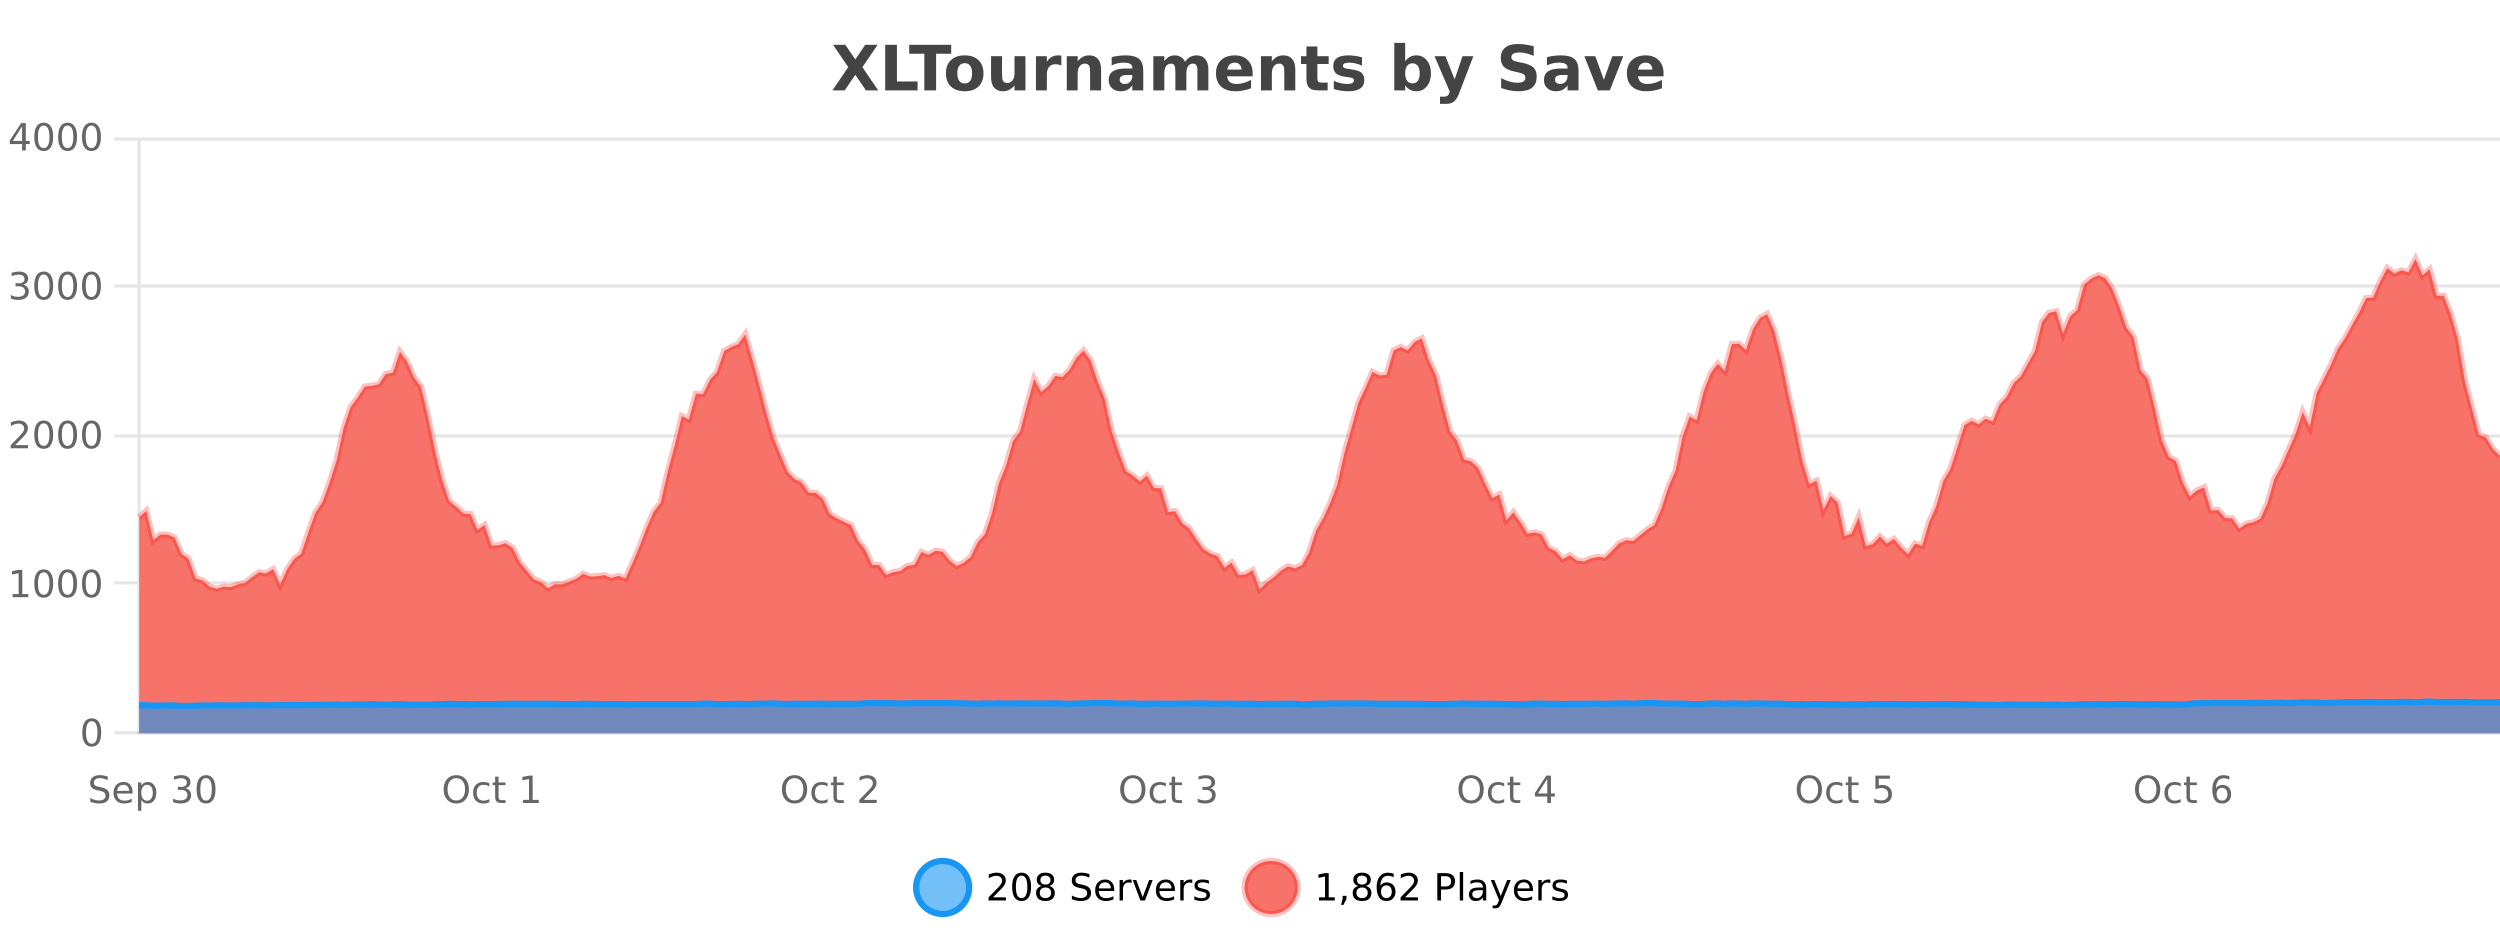 <?xml version="1.0" encoding="UTF-8"?>
<svg xmlns="http://www.w3.org/2000/svg" xmlns:xlink="http://www.w3.org/1999/xlink" width="800pt" height="300pt" viewBox="0 0 800 300" version="1.1">
<defs>
<clipPath id="clip1">
  <path d="M 264 263 L 339 263 L 339 300 L 264 300 Z M 264 263 "/>
</clipPath>
<clipPath id="clip2">
  <path d="M 370 263 L 444 263 L 444 300 L 370 300 Z M 370 263 "/>
</clipPath>
<clipPath id="clip3">
  <path d="M 44.539 82 L 800 82 L 800 234.602 L 44.539 234.602 Z M 44.539 82 "/>
</clipPath>
<clipPath id="clip4">
  <path d="M 43.539 54 L 800 54 L 800 217 L 43.539 217 Z M 43.539 54 "/>
</clipPath>
<clipPath id="clip5">
  <path d="M 44.539 224 L 800 224 L 800 234.602 L 44.539 234.602 Z M 44.539 224 "/>
</clipPath>
<clipPath id="clip6">
  <path d="M 43.539 196 L 800 196 L 800 235.602 L 43.539 235.602 Z M 43.539 196 "/>
</clipPath>
</defs>
<g id="surface1413046">
<rect x="0" y="0" width="800" height="300" style="fill:rgb(100%,100%,100%);fill-opacity:1;stroke:none;"/>
<path style="fill:none;stroke-width:1;stroke-linecap:butt;stroke-linejoin:miter;stroke:rgb(0%,0%,0%);stroke-opacity:0.098;stroke-miterlimit:10;" d="M 45 234.5 L 800 234.5 "/>
<path style="fill:none;stroke-width:1;stroke-linecap:butt;stroke-linejoin:miter;stroke:rgb(0%,0%,0%);stroke-opacity:0.098;stroke-miterlimit:10;" d="M 36.539 234.5 L 44 234.5 "/>
<path style="fill:none;stroke-width:1;stroke-linecap:butt;stroke-linejoin:miter;stroke:rgb(0%,0%,0%);stroke-opacity:0.098;stroke-miterlimit:10;" d="M 45 186.5 L 800 186.5 "/>
<path style="fill:none;stroke-width:1;stroke-linecap:butt;stroke-linejoin:miter;stroke:rgb(0%,0%,0%);stroke-opacity:0.098;stroke-miterlimit:10;" d="M 36.539 186.5 L 44 186.5 "/>
<path style="fill:none;stroke-width:1;stroke-linecap:butt;stroke-linejoin:miter;stroke:rgb(0%,0%,0%);stroke-opacity:0.098;stroke-miterlimit:10;" d="M 45 139.5 L 800 139.5 "/>
<path style="fill:none;stroke-width:1;stroke-linecap:butt;stroke-linejoin:miter;stroke:rgb(0%,0%,0%);stroke-opacity:0.098;stroke-miterlimit:10;" d="M 36.539 139.5 L 44 139.5 "/>
<path style="fill:none;stroke-width:1;stroke-linecap:butt;stroke-linejoin:miter;stroke:rgb(0%,0%,0%);stroke-opacity:0.098;stroke-miterlimit:10;" d="M 45 91.5 L 800 91.5 "/>
<path style="fill:none;stroke-width:1;stroke-linecap:butt;stroke-linejoin:miter;stroke:rgb(0%,0%,0%);stroke-opacity:0.098;stroke-miterlimit:10;" d="M 36.539 91.5 L 44 91.5 "/>
<path style="fill:none;stroke-width:1;stroke-linecap:butt;stroke-linejoin:miter;stroke:rgb(0%,0%,0%);stroke-opacity:0.098;stroke-miterlimit:10;" d="M 45 44.5 L 800 44.5 "/>
<path style="fill:none;stroke-width:1;stroke-linecap:butt;stroke-linejoin:miter;stroke:rgb(0%,0%,0%);stroke-opacity:0.098;stroke-miterlimit:10;" d="M 36.539 44.5 L 44 44.5 "/>
<path style=" stroke:none;fill-rule:nonzero;fill:rgb(9.02%,58.824%,95.294%);fill-opacity:0.6;" d="M 310.129 284 C 310.129 288.688 306.328 292.484 301.645 292.484 C 296.957 292.484 293.16 288.688 293.16 284 C 293.16 279.312 296.957 275.516 301.645 275.516 C 306.328 275.516 310.129 279.312 310.129 284 Z M 310.129 284 "/>
<g clip-path="url(#clip1)" clip-rule="nonzero">
<path style="fill:none;stroke-width:2;stroke-linecap:butt;stroke-linejoin:miter;stroke:rgb(9.02%,58.824%,95.294%);stroke-opacity:1;stroke-miterlimit:10;" d="M 310.129 284 C 310.129 288.688 306.328 292.484 301.645 292.484 C 296.957 292.484 293.16 288.688 293.16 284 C 293.16 279.312 296.957 275.516 301.645 275.516 C 306.328 275.516 310.129 279.312 310.129 284 Z M 310.129 284 "/>
</g>
<path style=" stroke:none;fill-rule:nonzero;fill:rgb(0%,0%,0%);fill-opacity:1;" d="M 317.758 287.156 L 321.898 287.156 L 321.898 288.156 L 316.336 288.156 L 316.336 287.156 C 316.781 286.699 317.391 286.078 318.164 285.297 C 318.945 284.508 319.434 283.996 319.633 283.766 C 320.016 283.352 320.281 282.996 320.43 282.703 C 320.586 282.402 320.664 282.109 320.664 281.828 C 320.664 281.359 320.496 280.98 320.164 280.688 C 319.84 280.398 319.418 280.25 318.898 280.25 C 318.523 280.25 318.125 280.312 317.711 280.438 C 317.305 280.562 316.867 280.762 316.398 281.031 L 316.398 279.828 C 316.875 279.641 317.32 279.5 317.727 279.406 C 318.141 279.305 318.523 279.25 318.867 279.25 C 319.773 279.25 320.496 279.48 321.039 279.938 C 321.578 280.387 321.852 280.992 321.852 281.75 C 321.852 282.105 321.781 282.445 321.648 282.766 C 321.512 283.09 321.266 283.469 320.914 283.906 C 320.809 284.023 320.496 284.352 319.977 284.891 C 319.453 285.434 318.715 286.188 317.758 287.156 Z M 326.906 280.188 C 326.301 280.188 325.844 280.492 325.531 281.094 C 325.227 281.688 325.078 282.59 325.078 283.797 C 325.078 284.996 325.227 285.898 325.531 286.5 C 325.844 287.094 326.301 287.391 326.906 287.391 C 327.52 287.391 327.977 287.094 328.281 286.5 C 328.594 285.898 328.75 284.996 328.75 283.797 C 328.75 282.59 328.594 281.688 328.281 281.094 C 327.977 280.492 327.52 280.188 326.906 280.188 Z M 326.906 279.25 C 327.883 279.25 328.633 279.641 329.156 280.422 C 329.676 281.195 329.938 282.32 329.938 283.797 C 329.938 285.266 329.676 286.391 329.156 287.172 C 328.633 287.945 327.883 288.328 326.906 288.328 C 325.926 288.328 325.176 287.945 324.656 287.172 C 324.145 286.391 323.891 285.266 323.891 283.797 C 323.891 282.32 324.145 281.195 324.656 280.422 C 325.176 279.641 325.926 279.25 326.906 279.25 Z M 334.539 284 C 333.977 284 333.531 284.152 333.211 284.453 C 332.887 284.758 332.727 285.168 332.727 285.688 C 332.727 286.219 332.887 286.637 333.211 286.938 C 333.531 287.242 333.977 287.391 334.539 287.391 C 335.102 287.391 335.543 287.242 335.867 286.938 C 336.188 286.637 336.352 286.219 336.352 285.688 C 336.352 285.168 336.188 284.758 335.867 284.453 C 335.555 284.152 335.109 284 334.539 284 Z M 333.352 283.5 C 332.852 283.375 332.453 283.141 332.164 282.797 C 331.883 282.445 331.742 282.016 331.742 281.516 C 331.742 280.82 331.992 280.266 332.492 279.859 C 332.992 279.453 333.672 279.25 334.539 279.25 C 335.414 279.25 336.094 279.453 336.586 279.859 C 337.086 280.266 337.336 280.82 337.336 281.516 C 337.336 282.016 337.195 282.445 336.914 282.797 C 336.633 283.141 336.234 283.375 335.727 283.5 C 336.297 283.637 336.742 283.898 337.055 284.281 C 337.375 284.668 337.539 285.137 337.539 285.688 C 337.539 286.543 337.277 287.199 336.758 287.656 C 336.246 288.105 335.508 288.328 334.539 288.328 C 333.578 288.328 332.84 288.105 332.32 287.656 C 331.797 287.199 331.539 286.543 331.539 285.688 C 331.539 285.137 331.699 284.668 332.023 284.281 C 332.344 283.898 332.789 283.637 333.352 283.5 Z M 332.93 281.625 C 332.93 282.086 333.07 282.438 333.352 282.688 C 333.633 282.938 334.027 283.062 334.539 283.062 C 335.047 283.062 335.445 282.938 335.727 282.688 C 336.016 282.438 336.164 282.086 336.164 281.625 C 336.164 281.18 336.016 280.828 335.727 280.578 C 335.445 280.32 335.047 280.188 334.539 280.188 C 334.027 280.188 333.633 280.32 333.352 280.578 C 333.07 280.828 332.93 281.18 332.93 281.625 Z M 348.602 279.688 L 348.602 280.844 C 348.152 280.637 347.727 280.48 347.32 280.375 C 346.922 280.262 346.543 280.203 346.18 280.203 C 345.531 280.203 345.031 280.328 344.68 280.578 C 344.336 280.828 344.164 281.188 344.164 281.656 C 344.164 282.043 344.277 282.336 344.508 282.531 C 344.734 282.73 345.18 282.887 345.836 283 L 346.539 283.156 C 347.422 283.324 348.074 283.621 348.492 284.047 C 348.918 284.465 349.133 285.027 349.133 285.734 C 349.133 286.59 348.844 287.234 348.273 287.672 C 347.711 288.109 346.875 288.328 345.773 288.328 C 345.367 288.328 344.93 288.281 344.461 288.188 C 343.992 288.094 343.508 287.953 343.008 287.766 L 343.008 286.547 C 343.484 286.82 343.953 287.023 344.414 287.156 C 344.883 287.293 345.336 287.359 345.773 287.359 C 346.449 287.359 346.969 287.23 347.336 286.969 C 347.711 286.699 347.898 286.32 347.898 285.828 C 347.898 285.402 347.762 285.07 347.492 284.828 C 347.23 284.578 346.797 284.398 346.195 284.281 L 345.477 284.141 C 344.59 283.965 343.949 283.688 343.555 283.312 C 343.168 282.938 342.977 282.418 342.977 281.75 C 342.977 280.969 343.246 280.359 343.789 279.922 C 344.328 279.477 345.078 279.25 346.039 279.25 C 346.453 279.25 346.871 279.289 347.289 279.359 C 347.715 279.434 348.152 279.543 348.602 279.688 Z M 356.547 284.609 L 356.547 285.125 L 351.578 285.125 C 351.629 285.875 351.852 286.445 352.25 286.828 C 352.656 287.215 353.211 287.406 353.922 287.406 C 354.336 287.406 354.738 287.359 355.125 287.266 C 355.52 287.164 355.91 287.008 356.297 286.797 L 356.297 287.828 C 355.898 287.984 355.5 288.105 355.094 288.188 C 354.688 288.281 354.273 288.328 353.859 288.328 C 352.816 288.328 351.988 288.027 351.375 287.422 C 350.758 286.809 350.453 285.98 350.453 284.938 C 350.453 283.867 350.742 283.016 351.328 282.391 C 351.91 281.758 352.691 281.438 353.672 281.438 C 354.555 281.438 355.254 281.727 355.766 282.297 C 356.285 282.859 356.547 283.633 356.547 284.609 Z M 355.469 284.281 C 355.457 283.699 355.289 283.23 354.969 282.875 C 354.645 282.523 354.219 282.344 353.688 282.344 C 353.082 282.344 352.598 282.516 352.234 282.859 C 351.879 283.203 351.676 283.684 351.625 284.297 Z M 362.117 282.594 C 361.992 282.531 361.855 282.484 361.711 282.453 C 361.574 282.414 361.418 282.391 361.242 282.391 C 360.637 282.391 360.168 282.59 359.836 282.984 C 359.512 283.383 359.352 283.953 359.352 284.703 L 359.352 288.156 L 358.273 288.156 L 358.273 281.594 L 359.352 281.594 L 359.352 282.609 C 359.578 282.215 359.875 281.922 360.242 281.734 C 360.605 281.539 361.047 281.438 361.57 281.438 C 361.641 281.438 361.719 281.445 361.805 281.453 C 361.898 281.465 361.996 281.48 362.102 281.5 Z M 362.469 281.594 L 363.609 281.594 L 365.656 287.094 L 367.719 281.594 L 368.859 281.594 L 366.391 288.156 L 364.922 288.156 Z M 375.961 284.609 L 375.961 285.125 L 370.992 285.125 C 371.043 285.875 371.266 286.445 371.664 286.828 C 372.07 287.215 372.625 287.406 373.336 287.406 C 373.75 287.406 374.152 287.359 374.539 287.266 C 374.934 287.164 375.324 287.008 375.711 286.797 L 375.711 287.828 C 375.312 287.984 374.914 288.105 374.508 288.188 C 374.102 288.281 373.688 288.328 373.273 288.328 C 372.23 288.328 371.402 288.027 370.789 287.422 C 370.172 286.809 369.867 285.98 369.867 284.938 C 369.867 283.867 370.156 283.016 370.742 282.391 C 371.324 281.758 372.105 281.438 373.086 281.438 C 373.969 281.438 374.668 281.727 375.18 282.297 C 375.699 282.859 375.961 283.633 375.961 284.609 Z M 374.883 284.281 C 374.871 283.699 374.703 283.23 374.383 282.875 C 374.059 282.523 373.633 282.344 373.102 282.344 C 372.496 282.344 372.012 282.516 371.648 282.859 C 371.293 283.203 371.09 283.684 371.039 284.297 Z M 381.531 282.594 C 381.406 282.531 381.27 282.484 381.125 282.453 C 380.988 282.414 380.832 282.391 380.656 282.391 C 380.051 282.391 379.582 282.59 379.25 282.984 C 378.926 283.383 378.766 283.953 378.766 284.703 L 378.766 288.156 L 377.688 288.156 L 377.688 281.594 L 378.766 281.594 L 378.766 282.609 C 378.992 282.215 379.289 281.922 379.656 281.734 C 380.02 281.539 380.461 281.438 380.984 281.438 C 381.055 281.438 381.133 281.445 381.219 281.453 C 381.312 281.465 381.41 281.48 381.516 281.5 Z M 386.844 281.781 L 386.844 282.812 C 386.539 282.656 386.223 282.543 385.891 282.469 C 385.566 282.387 385.227 282.344 384.875 282.344 C 384.344 282.344 383.941 282.43 383.672 282.594 C 383.398 282.75 383.266 282.996 383.266 283.328 C 383.266 283.578 383.359 283.777 383.547 283.922 C 383.742 284.059 384.133 284.188 384.719 284.312 L 385.078 284.406 C 385.848 284.562 386.395 284.793 386.719 285.094 C 387.039 285.398 387.203 285.812 387.203 286.344 C 387.203 286.961 386.957 287.445 386.469 287.797 C 385.988 288.152 385.328 288.328 384.484 288.328 C 384.129 288.328 383.758 288.289 383.375 288.219 C 383 288.156 382.602 288.059 382.188 287.922 L 382.188 286.797 C 382.582 287.008 382.973 287.164 383.359 287.266 C 383.742 287.371 384.129 287.422 384.516 287.422 C 385.016 287.422 385.398 287.34 385.672 287.172 C 385.953 286.996 386.094 286.746 386.094 286.422 C 386.094 286.133 385.992 285.906 385.797 285.75 C 385.598 285.594 385.164 285.445 384.5 285.297 L 384.125 285.219 C 383.457 285.074 382.973 284.855 382.672 284.562 C 382.379 284.273 382.234 283.875 382.234 283.375 C 382.234 282.75 382.453 282.273 382.891 281.938 C 383.328 281.605 383.945 281.438 384.75 281.438 C 385.145 281.438 385.52 281.469 385.875 281.531 C 386.227 281.586 386.551 281.668 386.844 281.781 Z M 311.645 277.016 "/>
<path style=" stroke:none;fill-rule:nonzero;fill:rgb(96.863%,44.706%,40.784%);fill-opacity:1;" d="M 415.266 284 C 415.266 288.688 411.465 292.484 406.781 292.484 C 402.094 292.484 398.297 288.688 398.297 284 C 398.297 279.312 402.094 275.516 406.781 275.516 C 411.465 275.516 415.266 279.312 415.266 284 Z M 415.266 284 "/>
<g clip-path="url(#clip2)" clip-rule="nonzero">
<path style="fill:none;stroke-width:2;stroke-linecap:butt;stroke-linejoin:miter;stroke:rgb(100%,4.706%,0%);stroke-opacity:0.247;stroke-miterlimit:10;" d="M 415.266 284 C 415.266 288.688 411.465 292.484 406.781 292.484 C 402.094 292.484 398.297 288.688 398.297 284 C 398.297 279.312 402.094 275.516 406.781 275.516 C 411.465 275.516 415.266 279.312 415.266 284 Z M 415.266 284 "/>
</g>
<path style=" stroke:none;fill-rule:nonzero;fill:rgb(0%,0%,0%);fill-opacity:1;" d="M 422.078 287.156 L 424.016 287.156 L 424.016 280.484 L 421.906 280.906 L 421.906 279.828 L 424 279.406 L 425.188 279.406 L 425.188 287.156 L 427.125 287.156 L 427.125 288.156 L 422.078 288.156 Z M 429.637 286.672 L 430.871 286.672 L 430.871 287.672 L 429.918 289.547 L 429.152 289.547 L 429.637 287.672 Z M 435.859 284 C 435.297 284 434.852 284.152 434.531 284.453 C 434.207 284.758 434.047 285.168 434.047 285.688 C 434.047 286.219 434.207 286.637 434.531 286.938 C 434.852 287.242 435.297 287.391 435.859 287.391 C 436.422 287.391 436.863 287.242 437.188 286.938 C 437.508 286.637 437.672 286.219 437.672 285.688 C 437.672 285.168 437.508 284.758 437.188 284.453 C 436.875 284.152 436.43 284 435.859 284 Z M 434.672 283.5 C 434.172 283.375 433.773 283.141 433.484 282.797 C 433.203 282.445 433.062 282.016 433.062 281.516 C 433.062 280.82 433.312 280.266 433.812 279.859 C 434.312 279.453 434.992 279.25 435.859 279.25 C 436.734 279.25 437.414 279.453 437.906 279.859 C 438.406 280.266 438.656 280.82 438.656 281.516 C 438.656 282.016 438.516 282.445 438.234 282.797 C 437.953 283.141 437.555 283.375 437.047 283.5 C 437.617 283.637 438.062 283.898 438.375 284.281 C 438.695 284.668 438.859 285.137 438.859 285.688 C 438.859 286.543 438.598 287.199 438.078 287.656 C 437.566 288.105 436.828 288.328 435.859 288.328 C 434.898 288.328 434.16 288.105 433.641 287.656 C 433.117 287.199 432.859 286.543 432.859 285.688 C 432.859 285.137 433.02 284.668 433.344 284.281 C 433.664 283.898 434.109 283.637 434.672 283.5 Z M 434.25 281.625 C 434.25 282.086 434.391 282.438 434.672 282.688 C 434.953 282.938 435.348 283.062 435.859 283.062 C 436.367 283.062 436.766 282.938 437.047 282.688 C 437.336 282.438 437.484 282.086 437.484 281.625 C 437.484 281.18 437.336 280.828 437.047 280.578 C 436.766 280.32 436.367 280.188 435.859 280.188 C 435.348 280.188 434.953 280.32 434.672 280.578 C 434.391 280.828 434.25 281.18 434.25 281.625 Z M 443.648 283.312 C 443.117 283.312 442.695 283.496 442.383 283.859 C 442.07 284.227 441.914 284.719 441.914 285.344 C 441.914 285.98 442.07 286.48 442.383 286.844 C 442.695 287.211 443.117 287.391 443.648 287.391 C 444.18 287.391 444.594 287.211 444.898 286.844 C 445.211 286.48 445.367 285.98 445.367 285.344 C 445.367 284.719 445.211 284.227 444.898 283.859 C 444.594 283.496 444.18 283.312 443.648 283.312 Z M 445.992 279.594 L 445.992 280.672 C 445.688 280.539 445.387 280.434 445.086 280.359 C 444.781 280.289 444.484 280.25 444.195 280.25 C 443.414 280.25 442.812 280.516 442.398 281.047 C 441.992 281.57 441.758 282.359 441.695 283.422 C 441.922 283.09 442.211 282.836 442.555 282.656 C 442.906 282.469 443.293 282.375 443.711 282.375 C 444.586 282.375 445.277 282.641 445.789 283.172 C 446.297 283.703 446.555 284.43 446.555 285.344 C 446.555 286.25 446.289 286.977 445.758 287.516 C 445.227 288.059 444.523 288.328 443.648 288.328 C 442.625 288.328 441.852 287.945 441.32 287.172 C 440.789 286.391 440.523 285.266 440.523 283.797 C 440.523 282.414 440.852 281.309 441.508 280.484 C 442.164 279.664 443.043 279.25 444.148 279.25 C 444.438 279.25 444.734 279.281 445.039 279.344 C 445.34 279.398 445.656 279.48 445.992 279.594 Z M 449.609 287.156 L 453.75 287.156 L 453.75 288.156 L 448.188 288.156 L 448.188 287.156 C 448.633 286.699 449.242 286.078 450.016 285.297 C 450.797 284.508 451.285 283.996 451.484 283.766 C 451.867 283.352 452.133 282.996 452.281 282.703 C 452.438 282.402 452.516 282.109 452.516 281.828 C 452.516 281.359 452.348 280.98 452.016 280.688 C 451.691 280.398 451.27 280.25 450.75 280.25 C 450.375 280.25 449.977 280.312 449.562 280.438 C 449.156 280.562 448.719 280.762 448.25 281.031 L 448.25 279.828 C 448.727 279.641 449.172 279.5 449.578 279.406 C 449.992 279.305 450.375 279.25 450.719 279.25 C 451.625 279.25 452.348 279.48 452.891 279.938 C 453.43 280.387 453.703 280.992 453.703 281.75 C 453.703 282.105 453.633 282.445 453.5 282.766 C 453.363 283.09 453.117 283.469 452.766 283.906 C 452.66 284.023 452.348 284.352 451.828 284.891 C 451.305 285.434 450.566 286.188 449.609 287.156 Z M 461.125 280.375 L 461.125 283.672 L 462.609 283.672 C 463.16 283.672 463.586 283.531 463.891 283.25 C 464.191 282.961 464.344 282.547 464.344 282.016 C 464.344 281.496 464.191 281.094 463.891 280.812 C 463.586 280.523 463.16 280.375 462.609 280.375 Z M 459.938 279.406 L 462.609 279.406 C 463.598 279.406 464.344 279.633 464.844 280.078 C 465.344 280.516 465.594 281.164 465.594 282.016 C 465.594 282.883 465.344 283.539 464.844 283.984 C 464.344 284.422 463.598 284.641 462.609 284.641 L 461.125 284.641 L 461.125 288.156 L 459.938 288.156 Z M 467.125 279.031 L 468.203 279.031 L 468.203 288.156 L 467.125 288.156 Z M 473.445 284.859 C 472.578 284.859 471.977 284.961 471.633 285.156 C 471.297 285.355 471.133 285.695 471.133 286.172 C 471.133 286.559 471.258 286.867 471.508 287.094 C 471.766 287.312 472.109 287.422 472.539 287.422 C 473.141 287.422 473.621 287.215 473.977 286.797 C 474.34 286.371 474.523 285.805 474.523 285.094 L 474.523 284.859 Z M 475.602 284.406 L 475.602 288.156 L 474.523 288.156 L 474.523 287.156 C 474.273 287.555 473.965 287.852 473.602 288.047 C 473.234 288.234 472.789 288.328 472.258 288.328 C 471.578 288.328 471.043 288.141 470.648 287.766 C 470.25 287.383 470.055 286.875 470.055 286.25 C 470.055 285.512 470.297 284.953 470.789 284.578 C 471.289 284.203 472.027 284.016 473.008 284.016 L 474.523 284.016 L 474.523 283.906 C 474.523 283.406 474.355 283.023 474.023 282.75 C 473.699 282.48 473.246 282.344 472.664 282.344 C 472.289 282.344 471.918 282.391 471.555 282.484 C 471.199 282.578 470.859 282.715 470.539 282.891 L 470.539 281.891 C 470.934 281.734 471.312 281.621 471.68 281.547 C 472.055 281.477 472.418 281.438 472.773 281.438 C 473.719 281.438 474.43 281.684 474.898 282.172 C 475.367 282.664 475.602 283.406 475.602 284.406 Z M 480.547 288.766 C 480.242 289.547 479.945 290.055 479.656 290.297 C 479.363 290.535 478.977 290.656 478.5 290.656 L 477.641 290.656 L 477.641 289.75 L 478.266 289.75 C 478.566 289.75 478.797 289.676 478.953 289.531 C 479.117 289.395 479.301 289.066 479.5 288.547 L 479.703 288.047 L 477.047 281.594 L 478.188 281.594 L 480.234 286.719 L 482.297 281.594 L 483.438 281.594 Z M 490.539 284.609 L 490.539 285.125 L 485.57 285.125 C 485.621 285.875 485.844 286.445 486.242 286.828 C 486.648 287.215 487.203 287.406 487.914 287.406 C 488.328 287.406 488.73 287.359 489.117 287.266 C 489.512 287.164 489.902 287.008 490.289 286.797 L 490.289 287.828 C 489.891 287.984 489.492 288.105 489.086 288.188 C 488.68 288.281 488.266 288.328 487.852 288.328 C 486.809 288.328 485.98 288.027 485.367 287.422 C 484.75 286.809 484.445 285.98 484.445 284.938 C 484.445 283.867 484.734 283.016 485.32 282.391 C 485.902 281.758 486.684 281.438 487.664 281.438 C 488.547 281.438 489.246 281.727 489.758 282.297 C 490.277 282.859 490.539 283.633 490.539 284.609 Z M 489.461 284.281 C 489.449 283.699 489.281 283.23 488.961 282.875 C 488.637 282.523 488.211 282.344 487.68 282.344 C 487.074 282.344 486.59 282.516 486.227 282.859 C 485.871 283.203 485.668 283.684 485.617 284.297 Z M 496.109 282.594 C 495.984 282.531 495.848 282.484 495.703 282.453 C 495.566 282.414 495.41 282.391 495.234 282.391 C 494.629 282.391 494.16 282.59 493.828 282.984 C 493.504 283.383 493.344 283.953 493.344 284.703 L 493.344 288.156 L 492.266 288.156 L 492.266 281.594 L 493.344 281.594 L 493.344 282.609 C 493.57 282.215 493.867 281.922 494.234 281.734 C 494.598 281.539 495.039 281.438 495.562 281.438 C 495.633 281.438 495.711 281.445 495.797 281.453 C 495.891 281.465 495.988 281.48 496.094 281.5 Z M 501.418 281.781 L 501.418 282.812 C 501.113 282.656 500.797 282.543 500.465 282.469 C 500.141 282.387 499.801 282.344 499.449 282.344 C 498.918 282.344 498.516 282.43 498.246 282.594 C 497.973 282.75 497.84 282.996 497.84 283.328 C 497.84 283.578 497.934 283.777 498.121 283.922 C 498.316 284.059 498.707 284.188 499.293 284.312 L 499.652 284.406 C 500.422 284.562 500.969 284.793 501.293 285.094 C 501.613 285.398 501.777 285.812 501.777 286.344 C 501.777 286.961 501.531 287.445 501.043 287.797 C 500.562 288.152 499.902 288.328 499.059 288.328 C 498.703 288.328 498.332 288.289 497.949 288.219 C 497.574 288.156 497.176 288.059 496.762 287.922 L 496.762 286.797 C 497.156 287.008 497.547 287.164 497.934 287.266 C 498.316 287.371 498.703 287.422 499.09 287.422 C 499.59 287.422 499.973 287.34 500.246 287.172 C 500.527 286.996 500.668 286.746 500.668 286.422 C 500.668 286.133 500.566 285.906 500.371 285.75 C 500.172 285.594 499.738 285.445 499.074 285.297 L 498.699 285.219 C 498.031 285.074 497.547 284.855 497.246 284.562 C 496.953 284.273 496.809 283.875 496.809 283.375 C 496.809 282.75 497.027 282.273 497.465 281.938 C 497.902 281.605 498.52 281.438 499.324 281.438 C 499.719 281.438 500.094 281.469 500.449 281.531 C 500.801 281.586 501.125 281.668 501.418 281.781 Z M 416.781 277.016 "/>
<path style=" stroke:none;fill-rule:nonzero;fill:rgb(26.667%,26.667%,26.667%);fill-opacity:1;" d="M 275.969 21.484 L 281.016 28.922 L 277.109 28.922 L 273.703 23.938 L 270.312 28.922 L 266.375 28.922 L 271.438 21.484 L 266.578 14.344 L 270.5 14.344 L 273.703 19.031 L 276.875 14.344 L 280.828 14.344 Z M 283.266 14.344 L 287.016 14.344 L 287.016 26.078 L 293.625 26.078 L 293.625 28.922 L 283.266 28.922 Z M 290.945 14.344 L 304.383 14.344 L 304.383 17.188 L 299.555 17.188 L 299.555 28.922 L 295.789 28.922 L 295.789 17.188 L 290.945 17.188 Z M 308.73 20.219 C 307.949 20.219 307.355 20.5 306.949 21.062 C 306.543 21.617 306.34 22.418 306.34 23.469 C 306.34 24.512 306.543 25.312 306.949 25.875 C 307.355 26.43 307.949 26.703 308.73 26.703 C 309.488 26.703 310.066 26.43 310.465 25.875 C 310.871 25.312 311.074 24.512 311.074 23.469 C 311.074 22.418 310.871 21.617 310.465 21.062 C 310.066 20.5 309.488 20.219 308.73 20.219 Z M 308.73 17.719 C 310.605 17.719 312.066 18.23 313.121 19.25 C 314.184 20.262 314.715 21.668 314.715 23.469 C 314.715 25.262 314.184 26.668 313.121 27.688 C 312.066 28.699 310.605 29.203 308.73 29.203 C 306.832 29.203 305.355 28.699 304.293 27.688 C 303.23 26.668 302.699 25.262 302.699 23.469 C 302.699 21.668 303.23 20.262 304.293 19.25 C 305.355 18.23 306.832 17.719 308.73 17.719 Z M 317.141 24.656 L 317.141 17.984 L 320.656 17.984 L 320.656 19.078 C 320.656 19.672 320.648 20.418 320.641 21.312 C 320.641 22.211 320.641 22.805 320.641 23.094 C 320.641 23.98 320.66 24.617 320.703 25 C 320.754 25.387 320.832 25.668 320.938 25.844 C 321.082 26.074 321.27 26.25 321.5 26.375 C 321.727 26.5 321.992 26.562 322.297 26.562 C 323.023 26.562 323.598 26.281 324.016 25.719 C 324.43 25.156 324.641 24.383 324.641 23.391 L 324.641 17.984 L 328.141 17.984 L 328.141 28.922 L 324.641 28.922 L 324.641 27.344 C 324.109 27.98 323.547 28.449 322.953 28.75 C 322.367 29.051 321.723 29.203 321.016 29.203 C 319.754 29.203 318.789 28.82 318.125 28.047 C 317.469 27.266 317.141 26.137 317.141 24.656 Z M 339.633 20.969 C 339.32 20.824 339.012 20.719 338.711 20.656 C 338.406 20.586 338.105 20.547 337.805 20.547 C 336.898 20.547 336.199 20.836 335.711 21.406 C 335.23 21.98 334.992 22.805 334.992 23.875 L 334.992 28.922 L 331.508 28.922 L 331.508 17.984 L 334.992 17.984 L 334.992 19.781 C 335.438 19.062 335.953 18.543 336.539 18.219 C 337.121 17.887 337.82 17.719 338.633 17.719 C 338.758 17.719 338.887 17.727 339.023 17.734 C 339.156 17.746 339.355 17.766 339.617 17.797 Z M 352.352 22.266 L 352.352 28.922 L 348.836 28.922 L 348.836 23.828 C 348.836 22.883 348.812 22.23 348.773 21.875 C 348.73 21.512 348.656 21.246 348.555 21.078 C 348.418 20.852 348.23 20.672 347.992 20.547 C 347.762 20.422 347.496 20.359 347.195 20.359 C 346.465 20.359 345.891 20.641 345.477 21.203 C 345.059 21.766 344.852 22.547 344.852 23.547 L 344.852 28.922 L 341.367 28.922 L 341.367 17.984 L 344.852 17.984 L 344.852 19.578 C 345.383 18.945 345.945 18.477 346.539 18.172 C 347.133 17.871 347.781 17.719 348.492 17.719 C 349.762 17.719 350.719 18.109 351.367 18.891 C 352.023 19.664 352.352 20.789 352.352 22.266 Z M 360.5 24 C 359.77 24 359.223 24.125 358.859 24.375 C 358.492 24.617 358.312 24.98 358.312 25.469 C 358.312 25.906 358.457 26.25 358.75 26.5 C 359.051 26.75 359.461 26.875 359.984 26.875 C 360.641 26.875 361.191 26.641 361.641 26.172 C 362.098 25.703 362.328 25.117 362.328 24.406 L 362.328 24 Z M 365.844 22.688 L 365.844 28.922 L 362.328 28.922 L 362.328 27.297 C 361.859 27.965 361.328 28.449 360.734 28.75 C 360.148 29.051 359.438 29.203 358.594 29.203 C 357.469 29.203 356.551 28.875 355.844 28.219 C 355.133 27.555 354.781 26.695 354.781 25.641 C 354.781 24.359 355.219 23.422 356.094 22.828 C 356.977 22.227 358.367 21.922 360.266 21.922 L 362.328 21.922 L 362.328 21.641 C 362.328 21.09 362.109 20.688 361.672 20.438 C 361.234 20.18 360.551 20.047 359.625 20.047 C 358.875 20.047 358.176 20.125 357.531 20.281 C 356.883 20.43 356.285 20.648 355.734 20.938 L 355.734 18.281 C 356.484 18.094 357.234 17.953 357.984 17.859 C 358.742 17.766 359.504 17.719 360.266 17.719 C 362.234 17.719 363.656 18.109 364.531 18.891 C 365.406 19.664 365.844 20.93 365.844 22.688 Z M 379.227 19.797 C 379.672 19.121 380.199 18.605 380.805 18.25 C 381.418 17.898 382.09 17.719 382.82 17.719 C 384.07 17.719 385.023 18.109 385.68 18.891 C 386.344 19.664 386.68 20.789 386.68 22.266 L 386.68 28.922 L 383.164 28.922 L 383.164 23.219 C 383.164 23.137 383.164 23.047 383.164 22.953 C 383.172 22.859 383.18 22.73 383.18 22.562 C 383.18 21.793 383.062 21.234 382.836 20.891 C 382.605 20.539 382.234 20.359 381.727 20.359 C 381.07 20.359 380.559 20.637 380.195 21.188 C 379.828 21.73 379.641 22.516 379.633 23.547 L 379.633 28.922 L 376.117 28.922 L 376.117 23.219 C 376.117 22.012 376.012 21.234 375.805 20.891 C 375.594 20.539 375.227 20.359 374.695 20.359 C 374.016 20.359 373.496 20.637 373.133 21.188 C 372.766 21.73 372.586 22.516 372.586 23.547 L 372.586 28.922 L 369.07 28.922 L 369.07 17.984 L 372.586 17.984 L 372.586 19.578 C 373.023 18.965 373.516 18.5 374.07 18.188 C 374.621 17.875 375.234 17.719 375.914 17.719 C 376.664 17.719 377.328 17.902 377.914 18.266 C 378.496 18.633 378.934 19.141 379.227 19.797 Z M 400.852 23.422 L 400.852 24.422 L 392.68 24.422 C 392.762 25.246 393.059 25.859 393.57 26.266 C 394.078 26.672 394.789 26.875 395.695 26.875 C 396.434 26.875 397.188 26.766 397.961 26.547 C 398.73 26.328 399.523 26 400.336 25.562 L 400.336 28.25 C 399.512 28.562 398.684 28.797 397.852 28.953 C 397.027 29.117 396.203 29.203 395.383 29.203 C 393.402 29.203 391.859 28.703 390.758 27.703 C 389.664 26.695 389.117 25.281 389.117 23.469 C 389.117 21.68 389.652 20.273 390.727 19.25 C 391.809 18.23 393.293 17.719 395.18 17.719 C 396.898 17.719 398.273 18.242 399.305 19.281 C 400.336 20.312 400.852 21.695 400.852 23.422 Z M 397.258 22.266 C 397.258 21.602 397.062 21.062 396.68 20.656 C 396.293 20.25 395.789 20.047 395.164 20.047 C 394.484 20.047 393.934 20.242 393.508 20.625 C 393.09 21 392.828 21.547 392.727 22.266 Z M 414.492 22.266 L 414.492 28.922 L 410.977 28.922 L 410.977 23.828 C 410.977 22.883 410.953 22.23 410.914 21.875 C 410.871 21.512 410.797 21.246 410.695 21.078 C 410.559 20.852 410.371 20.672 410.133 20.547 C 409.902 20.422 409.637 20.359 409.336 20.359 C 408.605 20.359 408.031 20.641 407.617 21.203 C 407.199 21.766 406.992 22.547 406.992 23.547 L 406.992 28.922 L 403.508 28.922 L 403.508 17.984 L 406.992 17.984 L 406.992 19.578 C 407.523 18.945 408.086 18.477 408.68 18.172 C 409.273 17.871 409.922 17.719 410.633 17.719 C 411.902 17.719 412.859 18.109 413.508 18.891 C 414.164 19.664 414.492 20.789 414.492 22.266 Z M 421.559 14.875 L 421.559 17.984 L 425.168 17.984 L 425.168 20.484 L 421.559 20.484 L 421.559 25.125 C 421.559 25.637 421.656 25.98 421.855 26.156 C 422.062 26.336 422.465 26.422 423.059 26.422 L 424.855 26.422 L 424.855 28.922 L 421.855 28.922 C 420.48 28.922 419.5 28.637 418.918 28.062 C 418.344 27.48 418.059 26.5 418.059 25.125 L 418.059 20.484 L 416.324 20.484 L 416.324 17.984 L 418.059 17.984 L 418.059 14.875 Z M 435.836 18.328 L 435.836 20.984 C 435.094 20.672 434.375 20.438 433.68 20.281 C 432.98 20.125 432.32 20.047 431.695 20.047 C 431.039 20.047 430.547 20.133 430.227 20.297 C 429.902 20.465 429.742 20.719 429.742 21.062 C 429.742 21.344 429.859 21.559 430.102 21.703 C 430.352 21.852 430.789 21.961 431.414 22.031 L 432.039 22.125 C 433.828 22.355 435.031 22.73 435.648 23.25 C 436.262 23.773 436.57 24.59 436.57 25.703 C 436.57 26.871 436.137 27.746 435.273 28.328 C 434.418 28.914 433.141 29.203 431.445 29.203 C 430.715 29.203 429.965 29.145 429.195 29.031 C 428.422 28.918 427.633 28.746 426.82 28.516 L 426.82 25.859 C 427.516 26.203 428.23 26.461 428.961 26.625 C 429.688 26.793 430.434 26.875 431.195 26.875 C 431.883 26.875 432.398 26.781 432.742 26.594 C 433.086 26.406 433.258 26.125 433.258 25.75 C 433.258 25.438 433.137 25.211 432.898 25.062 C 432.656 24.906 432.184 24.789 431.477 24.703 L 430.867 24.625 C 429.305 24.43 428.211 24.07 427.586 23.547 C 426.961 23.016 426.648 22.215 426.648 21.141 C 426.648 19.984 427.043 19.125 427.836 18.562 C 428.637 18 429.855 17.719 431.492 17.719 C 432.137 17.719 432.812 17.773 433.523 17.875 C 434.23 17.969 435 18.121 435.836 18.328 Z M 451.984 26.672 C 452.734 26.672 453.305 26.402 453.703 25.859 C 454.098 25.309 454.297 24.512 454.297 23.469 C 454.297 22.43 454.098 21.637 453.703 21.094 C 453.305 20.543 452.734 20.266 451.984 20.266 C 451.234 20.266 450.656 20.543 450.25 21.094 C 449.852 21.637 449.656 22.43 449.656 23.469 C 449.656 24.5 449.852 25.293 450.25 25.844 C 450.656 26.398 451.234 26.672 451.984 26.672 Z M 449.656 19.578 C 450.145 18.945 450.68 18.477 451.266 18.172 C 451.848 17.871 452.52 17.719 453.281 17.719 C 454.633 17.719 455.742 18.258 456.609 19.328 C 457.473 20.402 457.906 21.781 457.906 23.469 C 457.906 25.148 457.473 26.523 456.609 27.594 C 455.742 28.668 454.633 29.203 453.281 29.203 C 452.52 29.203 451.848 29.051 451.266 28.75 C 450.68 28.449 450.145 27.98 449.656 27.344 L 449.656 28.922 L 446.172 28.922 L 446.172 13.719 L 449.656 13.719 Z M 459.055 17.984 L 462.539 17.984 L 465.492 25.406 L 467.992 17.984 L 471.477 17.984 L 466.883 29.953 C 466.422 31.172 465.883 32.02 465.258 32.5 C 464.641 32.988 463.836 33.234 462.836 33.234 L 460.805 33.234 L 460.805 30.938 L 461.898 30.938 C 462.492 30.938 462.922 30.844 463.195 30.656 C 463.465 30.469 463.672 30.129 463.82 29.641 L 463.93 29.344 Z M 490.789 14.797 L 490.789 17.891 C 489.984 17.527 489.203 17.258 488.445 17.078 C 487.684 16.891 486.965 16.797 486.289 16.797 C 485.391 16.797 484.727 16.922 484.289 17.172 C 483.859 17.422 483.648 17.809 483.648 18.328 C 483.648 18.715 483.793 19.016 484.086 19.234 C 484.375 19.453 484.902 19.641 485.664 19.797 L 487.258 20.125 C 488.883 20.449 490.031 20.945 490.711 21.609 C 491.398 22.277 491.742 23.219 491.742 24.438 C 491.742 26.043 491.262 27.242 490.305 28.031 C 489.355 28.812 487.902 29.203 485.945 29.203 C 485.016 29.203 484.086 29.113 483.148 28.938 C 482.219 28.762 481.293 28.5 480.367 28.156 L 480.367 24.984 C 481.293 25.484 482.188 25.859 483.055 26.109 C 483.93 26.359 484.773 26.484 485.586 26.484 C 486.406 26.484 487.031 26.352 487.461 26.078 C 487.898 25.797 488.117 25.402 488.117 24.891 C 488.117 24.445 487.965 24.094 487.664 23.844 C 487.371 23.594 486.781 23.371 485.898 23.172 L 484.445 22.859 C 482.984 22.547 481.918 22.055 481.242 21.375 C 480.574 20.688 480.242 19.762 480.242 18.594 C 480.242 17.148 480.711 16.031 481.648 15.25 C 482.586 14.469 483.934 14.078 485.695 14.078 C 486.496 14.078 487.32 14.141 488.164 14.266 C 489.008 14.383 489.883 14.559 490.789 14.797 Z M 499.785 24 C 499.055 24 498.508 24.125 498.145 24.375 C 497.777 24.617 497.598 24.98 497.598 25.469 C 497.598 25.906 497.742 26.25 498.035 26.5 C 498.336 26.75 498.746 26.875 499.27 26.875 C 499.926 26.875 500.477 26.641 500.926 26.172 C 501.383 25.703 501.613 25.117 501.613 24.406 L 501.613 24 Z M 505.129 22.688 L 505.129 28.922 L 501.613 28.922 L 501.613 27.297 C 501.145 27.965 500.613 28.449 500.02 28.75 C 499.434 29.051 498.723 29.203 497.879 29.203 C 496.754 29.203 495.836 28.875 495.129 28.219 C 494.418 27.555 494.066 26.695 494.066 25.641 C 494.066 24.359 494.504 23.422 495.379 22.828 C 496.262 22.227 497.652 21.922 499.551 21.922 L 501.613 21.922 L 501.613 21.641 C 501.613 21.09 501.395 20.688 500.957 20.438 C 500.52 20.18 499.836 20.047 498.91 20.047 C 498.16 20.047 497.461 20.125 496.816 20.281 C 496.168 20.43 495.57 20.648 495.02 20.938 L 495.02 18.281 C 495.77 18.094 496.52 17.953 497.27 17.859 C 498.027 17.766 498.789 17.719 499.551 17.719 C 501.52 17.719 502.941 18.109 503.816 18.891 C 504.691 19.664 505.129 20.93 505.129 22.688 Z M 507 17.984 L 510.5 17.984 L 513.234 25.547 L 515.938 17.984 L 519.453 17.984 L 515.141 28.922 L 511.297 28.922 Z M 532.336 23.422 L 532.336 24.422 L 524.164 24.422 C 524.246 25.246 524.543 25.859 525.055 26.266 C 525.562 26.672 526.273 26.875 527.18 26.875 C 527.918 26.875 528.672 26.766 529.445 26.547 C 530.215 26.328 531.008 26 531.82 25.562 L 531.82 28.25 C 530.996 28.562 530.168 28.797 529.336 28.953 C 528.512 29.117 527.688 29.203 526.867 29.203 C 524.887 29.203 523.344 28.703 522.242 27.703 C 521.148 26.695 520.602 25.281 520.602 23.469 C 520.602 21.68 521.137 20.273 522.211 19.25 C 523.293 18.23 524.777 17.719 526.664 17.719 C 528.383 17.719 529.758 18.242 530.789 19.281 C 531.82 20.312 532.336 21.695 532.336 23.422 Z M 528.742 22.266 C 528.742 21.602 528.547 21.062 528.164 20.656 C 527.777 20.25 527.273 20.047 526.648 20.047 C 525.969 20.047 525.418 20.242 524.992 20.625 C 524.574 21 524.312 21.547 524.211 22.266 Z M 266 10.359 "/>
<path style="fill:none;stroke-width:1;stroke-linecap:butt;stroke-linejoin:miter;stroke:rgb(0%,0%,0%);stroke-opacity:0.098;stroke-miterlimit:10;" d="M 44 234.5 L 801 234.5 "/>
<path style=" stroke:none;fill-rule:nonzero;fill:rgb(40%,40%,40%);fill-opacity:1;" d="M 34.473 248.484 L 34.473 249.641 C 34.023 249.434 33.598 249.277 33.191 249.172 C 32.793 249.059 32.414 249 32.051 249 C 31.402 249 30.902 249.125 30.551 249.375 C 30.207 249.625 30.035 249.984 30.035 250.453 C 30.035 250.84 30.148 251.133 30.379 251.328 C 30.605 251.527 31.051 251.684 31.707 251.797 L 32.41 251.953 C 33.293 252.121 33.945 252.418 34.363 252.844 C 34.789 253.262 35.004 253.824 35.004 254.531 C 35.004 255.387 34.715 256.031 34.145 256.469 C 33.582 256.906 32.746 257.125 31.645 257.125 C 31.238 257.125 30.801 257.078 30.332 256.984 C 29.863 256.891 29.379 256.75 28.879 256.562 L 28.879 255.344 C 29.355 255.617 29.824 255.82 30.285 255.953 C 30.754 256.09 31.207 256.156 31.645 256.156 C 32.32 256.156 32.84 256.027 33.207 255.766 C 33.582 255.496 33.77 255.117 33.77 254.625 C 33.77 254.199 33.633 253.867 33.363 253.625 C 33.102 253.375 32.668 253.195 32.066 253.078 L 31.348 252.938 C 30.461 252.762 29.82 252.484 29.426 252.109 C 29.039 251.734 28.848 251.215 28.848 250.547 C 28.848 249.766 29.117 249.156 29.66 248.719 C 30.199 248.273 30.949 248.047 31.91 248.047 C 32.324 248.047 32.742 248.086 33.16 248.156 C 33.586 248.23 34.023 248.34 34.473 248.484 Z M 42.418 253.406 L 42.418 253.922 L 37.449 253.922 C 37.5 254.672 37.723 255.242 38.121 255.625 C 38.527 256.012 39.082 256.203 39.793 256.203 C 40.207 256.203 40.609 256.156 40.996 256.062 C 41.391 255.961 41.781 255.805 42.168 255.594 L 42.168 256.625 C 41.77 256.781 41.371 256.902 40.965 256.984 C 40.559 257.078 40.145 257.125 39.73 257.125 C 38.688 257.125 37.859 256.824 37.246 256.219 C 36.629 255.605 36.324 254.777 36.324 253.734 C 36.324 252.664 36.613 251.812 37.199 251.188 C 37.781 250.555 38.562 250.234 39.543 250.234 C 40.426 250.234 41.125 250.523 41.637 251.094 C 42.156 251.656 42.418 252.43 42.418 253.406 Z M 41.34 253.078 C 41.328 252.496 41.16 252.027 40.84 251.672 C 40.516 251.32 40.09 251.141 39.559 251.141 C 38.953 251.141 38.469 251.312 38.105 251.656 C 37.75 252 37.547 252.48 37.496 253.094 Z M 45.223 255.969 L 45.223 259.453 L 44.145 259.453 L 44.145 250.391 L 45.223 250.391 L 45.223 251.391 C 45.449 250.996 45.738 250.703 46.082 250.516 C 46.426 250.328 46.836 250.234 47.316 250.234 C 48.117 250.234 48.77 250.555 49.27 251.188 C 49.77 251.812 50.02 252.641 50.02 253.672 C 50.02 254.703 49.77 255.539 49.27 256.172 C 48.77 256.809 48.117 257.125 47.316 257.125 C 46.836 257.125 46.426 257.031 46.082 256.844 C 45.738 256.648 45.449 256.355 45.223 255.969 Z M 48.895 253.672 C 48.895 252.883 48.727 252.262 48.395 251.812 C 48.07 251.367 47.629 251.141 47.066 251.141 C 46.492 251.141 46.039 251.367 45.707 251.812 C 45.383 252.262 45.223 252.883 45.223 253.672 C 45.223 254.465 45.383 255.09 45.707 255.547 C 46.039 255.996 46.492 256.219 47.066 256.219 C 47.629 256.219 48.07 255.996 48.395 255.547 C 48.727 255.09 48.895 254.465 48.895 253.672 Z M 59.359 252.234 C 59.922 252.359 60.359 252.617 60.672 253 C 60.992 253.375 61.156 253.844 61.156 254.406 C 61.156 255.273 60.859 255.945 60.266 256.422 C 59.672 256.891 58.828 257.125 57.734 257.125 C 57.367 257.125 56.988 257.086 56.594 257.016 C 56.207 256.945 55.812 256.836 55.406 256.688 L 55.406 255.547 C 55.727 255.734 56.082 255.883 56.469 255.984 C 56.863 256.078 57.273 256.125 57.703 256.125 C 58.441 256.125 59.004 255.98 59.391 255.688 C 59.785 255.398 59.984 254.969 59.984 254.406 C 59.984 253.898 59.801 253.496 59.438 253.203 C 59.07 252.914 58.57 252.766 57.938 252.766 L 56.906 252.766 L 56.906 251.797 L 57.984 251.797 C 58.555 251.797 59 251.684 59.312 251.453 C 59.625 251.215 59.781 250.875 59.781 250.438 C 59.781 249.992 59.617 249.648 59.297 249.406 C 58.984 249.168 58.531 249.047 57.938 249.047 C 57.602 249.047 57.25 249.086 56.875 249.156 C 56.508 249.219 56.102 249.324 55.656 249.469 L 55.656 248.422 C 56.113 248.297 56.535 248.203 56.922 248.141 C 57.316 248.078 57.688 248.047 58.031 248.047 C 58.938 248.047 59.648 248.25 60.172 248.656 C 60.691 249.062 60.953 249.617 60.953 250.312 C 60.953 250.805 60.812 251.215 60.531 251.547 C 60.258 251.883 59.867 252.109 59.359 252.234 Z M 65.93 248.984 C 65.324 248.984 64.867 249.289 64.555 249.891 C 64.25 250.484 64.102 251.387 64.102 252.594 C 64.102 253.793 64.25 254.695 64.555 255.297 C 64.867 255.891 65.324 256.188 65.93 256.188 C 66.543 256.188 67 255.891 67.305 255.297 C 67.617 254.695 67.773 253.793 67.773 252.594 C 67.773 251.387 67.617 250.484 67.305 249.891 C 67 249.289 66.543 248.984 65.93 248.984 Z M 65.93 248.047 C 66.906 248.047 67.656 248.438 68.18 249.219 C 68.699 249.992 68.961 251.117 68.961 252.594 C 68.961 254.062 68.699 255.188 68.18 255.969 C 67.656 256.742 66.906 257.125 65.93 257.125 C 64.949 257.125 64.199 256.742 63.68 255.969 C 63.168 255.188 62.914 254.062 62.914 252.594 C 62.914 251.117 63.168 249.992 63.68 249.219 C 64.199 248.438 64.949 248.047 65.93 248.047 Z M 28.051 245.816 "/>
<path style=" stroke:none;fill-rule:nonzero;fill:rgb(40%,40%,40%);fill-opacity:1;" d="M 146.027 249 C 145.16 249 144.473 249.324 143.965 249.969 C 143.465 250.605 143.215 251.48 143.215 252.594 C 143.215 253.688 143.465 254.559 143.965 255.203 C 144.473 255.84 145.16 256.156 146.027 256.156 C 146.879 256.156 147.559 255.84 148.059 255.203 C 148.566 254.559 148.824 253.688 148.824 252.594 C 148.824 251.48 148.566 250.605 148.059 249.969 C 147.559 249.324 146.879 249 146.027 249 Z M 146.027 248.047 C 147.246 248.047 148.219 248.461 148.949 249.281 C 149.688 250.105 150.059 251.211 150.059 252.594 C 150.059 253.969 149.688 255.07 148.949 255.891 C 148.219 256.715 147.246 257.125 146.027 257.125 C 144.797 257.125 143.812 256.715 143.074 255.891 C 142.332 255.07 141.965 253.969 141.965 252.594 C 141.965 251.211 142.332 250.105 143.074 249.281 C 143.812 248.461 144.797 248.047 146.027 248.047 Z M 156.598 250.641 L 156.598 251.656 C 156.285 251.48 155.977 251.352 155.676 251.266 C 155.371 251.184 155.066 251.141 154.754 251.141 C 154.043 251.141 153.496 251.367 153.113 251.812 C 152.727 252.25 152.535 252.871 152.535 253.672 C 152.535 254.477 152.727 255.102 153.113 255.547 C 153.496 255.984 154.043 256.203 154.754 256.203 C 155.066 256.203 155.371 256.164 155.676 256.078 C 155.977 255.996 156.285 255.871 156.598 255.703 L 156.598 256.703 C 156.293 256.84 155.98 256.945 155.66 257.016 C 155.336 257.086 154.992 257.125 154.629 257.125 C 153.637 257.125 152.852 256.82 152.27 256.203 C 151.684 255.578 151.395 254.734 151.395 253.672 C 151.395 252.609 151.684 251.773 152.27 251.156 C 152.863 250.543 153.676 250.234 154.707 250.234 C 155.027 250.234 155.348 250.273 155.66 250.344 C 155.98 250.406 156.293 250.508 156.598 250.641 Z M 159.539 248.531 L 159.539 250.391 L 161.758 250.391 L 161.758 251.234 L 159.539 251.234 L 159.539 254.797 C 159.539 255.328 159.609 255.672 159.758 255.828 C 159.902 255.977 160.199 256.047 160.648 256.047 L 161.758 256.047 L 161.758 256.953 L 160.648 256.953 C 159.812 256.953 159.234 256.797 158.914 256.484 C 158.602 256.172 158.445 255.609 158.445 254.797 L 158.445 251.234 L 157.664 251.234 L 157.664 250.391 L 158.445 250.391 L 158.445 248.531 Z M 167.34 255.953 L 169.277 255.953 L 169.277 249.281 L 167.168 249.703 L 167.168 248.625 L 169.262 248.203 L 170.449 248.203 L 170.449 255.953 L 172.387 255.953 L 172.387 256.953 L 167.34 256.953 Z M 141.293 245.816 "/>
<path style=" stroke:none;fill-rule:nonzero;fill:rgb(40%,40%,40%);fill-opacity:1;" d="M 254.273 249 C 253.406 249 252.719 249.324 252.211 249.969 C 251.711 250.605 251.461 251.48 251.461 252.594 C 251.461 253.688 251.711 254.559 252.211 255.203 C 252.719 255.84 253.406 256.156 254.273 256.156 C 255.125 256.156 255.805 255.84 256.305 255.203 C 256.812 254.559 257.07 253.688 257.07 252.594 C 257.07 251.48 256.812 250.605 256.305 249.969 C 255.805 249.324 255.125 249 254.273 249 Z M 254.273 248.047 C 255.492 248.047 256.465 248.461 257.195 249.281 C 257.934 250.105 258.305 251.211 258.305 252.594 C 258.305 253.969 257.934 255.07 257.195 255.891 C 256.465 256.715 255.492 257.125 254.273 257.125 C 253.043 257.125 252.059 256.715 251.32 255.891 C 250.578 255.07 250.211 253.969 250.211 252.594 C 250.211 251.211 250.578 250.105 251.32 249.281 C 252.059 248.461 253.043 248.047 254.273 248.047 Z M 264.844 250.641 L 264.844 251.656 C 264.531 251.48 264.223 251.352 263.922 251.266 C 263.617 251.184 263.312 251.141 263 251.141 C 262.289 251.141 261.742 251.367 261.359 251.812 C 260.973 252.25 260.781 252.871 260.781 253.672 C 260.781 254.477 260.973 255.102 261.359 255.547 C 261.742 255.984 262.289 256.203 263 256.203 C 263.312 256.203 263.617 256.164 263.922 256.078 C 264.223 255.996 264.531 255.871 264.844 255.703 L 264.844 256.703 C 264.539 256.84 264.227 256.945 263.906 257.016 C 263.582 257.086 263.238 257.125 262.875 257.125 C 261.883 257.125 261.098 256.82 260.516 256.203 C 259.93 255.578 259.641 254.734 259.641 253.672 C 259.641 252.609 259.93 251.773 260.516 251.156 C 261.109 250.543 261.922 250.234 262.953 250.234 C 263.273 250.234 263.594 250.273 263.906 250.344 C 264.227 250.406 264.539 250.508 264.844 250.641 Z M 267.785 248.531 L 267.785 250.391 L 270.004 250.391 L 270.004 251.234 L 267.785 251.234 L 267.785 254.797 C 267.785 255.328 267.855 255.672 268.004 255.828 C 268.148 255.977 268.445 256.047 268.895 256.047 L 270.004 256.047 L 270.004 256.953 L 268.895 256.953 C 268.059 256.953 267.48 256.797 267.16 256.484 C 266.848 256.172 266.691 255.609 266.691 254.797 L 266.691 251.234 L 265.91 251.234 L 265.91 250.391 L 266.691 250.391 L 266.691 248.531 Z M 276.398 255.953 L 280.539 255.953 L 280.539 256.953 L 274.977 256.953 L 274.977 255.953 C 275.422 255.496 276.031 254.875 276.805 254.094 C 277.586 253.305 278.074 252.793 278.273 252.562 C 278.656 252.148 278.922 251.793 279.07 251.5 C 279.227 251.199 279.305 250.906 279.305 250.625 C 279.305 250.156 279.137 249.777 278.805 249.484 C 278.48 249.195 278.059 249.047 277.539 249.047 C 277.164 249.047 276.766 249.109 276.352 249.234 C 275.945 249.359 275.508 249.559 275.039 249.828 L 275.039 248.625 C 275.516 248.438 275.961 248.297 276.367 248.203 C 276.781 248.102 277.164 248.047 277.508 248.047 C 278.414 248.047 279.137 248.277 279.68 248.734 C 280.219 249.184 280.492 249.789 280.492 250.547 C 280.492 250.902 280.422 251.242 280.289 251.562 C 280.152 251.887 279.906 252.266 279.555 252.703 C 279.449 252.82 279.137 253.148 278.617 253.688 C 278.094 254.23 277.355 254.984 276.398 255.953 Z M 249.539 245.816 "/>
<path style=" stroke:none;fill-rule:nonzero;fill:rgb(40%,40%,40%);fill-opacity:1;" d="M 362.52 249 C 361.652 249 360.965 249.324 360.457 249.969 C 359.957 250.605 359.707 251.48 359.707 252.594 C 359.707 253.688 359.957 254.559 360.457 255.203 C 360.965 255.84 361.652 256.156 362.52 256.156 C 363.371 256.156 364.051 255.84 364.551 255.203 C 365.059 254.559 365.316 253.688 365.316 252.594 C 365.316 251.48 365.059 250.605 364.551 249.969 C 364.051 249.324 363.371 249 362.52 249 Z M 362.52 248.047 C 363.738 248.047 364.711 248.461 365.441 249.281 C 366.18 250.105 366.551 251.211 366.551 252.594 C 366.551 253.969 366.18 255.07 365.441 255.891 C 364.711 256.715 363.738 257.125 362.52 257.125 C 361.289 257.125 360.305 256.715 359.566 255.891 C 358.824 255.07 358.457 253.969 358.457 252.594 C 358.457 251.211 358.824 250.105 359.566 249.281 C 360.305 248.461 361.289 248.047 362.52 248.047 Z M 373.09 250.641 L 373.09 251.656 C 372.777 251.48 372.469 251.352 372.168 251.266 C 371.863 251.184 371.559 251.141 371.246 251.141 C 370.535 251.141 369.988 251.367 369.605 251.812 C 369.219 252.25 369.027 252.871 369.027 253.672 C 369.027 254.477 369.219 255.102 369.605 255.547 C 369.988 255.984 370.535 256.203 371.246 256.203 C 371.559 256.203 371.863 256.164 372.168 256.078 C 372.469 255.996 372.777 255.871 373.09 255.703 L 373.09 256.703 C 372.785 256.84 372.473 256.945 372.152 257.016 C 371.828 257.086 371.484 257.125 371.121 257.125 C 370.129 257.125 369.344 256.82 368.762 256.203 C 368.176 255.578 367.887 254.734 367.887 253.672 C 367.887 252.609 368.176 251.773 368.762 251.156 C 369.355 250.543 370.168 250.234 371.199 250.234 C 371.52 250.234 371.84 250.273 372.152 250.344 C 372.473 250.406 372.785 250.508 373.09 250.641 Z M 376.031 248.531 L 376.031 250.391 L 378.25 250.391 L 378.25 251.234 L 376.031 251.234 L 376.031 254.797 C 376.031 255.328 376.102 255.672 376.25 255.828 C 376.395 255.977 376.691 256.047 377.141 256.047 L 378.25 256.047 L 378.25 256.953 L 377.141 256.953 C 376.305 256.953 375.727 256.797 375.406 256.484 C 375.094 256.172 374.938 255.609 374.938 254.797 L 374.938 251.234 L 374.156 251.234 L 374.156 250.391 L 374.938 250.391 L 374.938 248.531 Z M 387.223 252.234 C 387.785 252.359 388.223 252.617 388.535 253 C 388.855 253.375 389.02 253.844 389.02 254.406 C 389.02 255.273 388.723 255.945 388.129 256.422 C 387.535 256.891 386.691 257.125 385.598 257.125 C 385.23 257.125 384.852 257.086 384.457 257.016 C 384.07 256.945 383.676 256.836 383.27 256.688 L 383.27 255.547 C 383.59 255.734 383.945 255.883 384.332 255.984 C 384.727 256.078 385.137 256.125 385.566 256.125 C 386.305 256.125 386.867 255.98 387.254 255.688 C 387.648 255.398 387.848 254.969 387.848 254.406 C 387.848 253.898 387.664 253.496 387.301 253.203 C 386.934 252.914 386.434 252.766 385.801 252.766 L 384.77 252.766 L 384.77 251.797 L 385.848 251.797 C 386.418 251.797 386.863 251.684 387.176 251.453 C 387.488 251.215 387.645 250.875 387.645 250.438 C 387.645 249.992 387.48 249.648 387.16 249.406 C 386.848 249.168 386.395 249.047 385.801 249.047 C 385.465 249.047 385.113 249.086 384.738 249.156 C 384.371 249.219 383.965 249.324 383.52 249.469 L 383.52 248.422 C 383.977 248.297 384.398 248.203 384.785 248.141 C 385.18 248.078 385.551 248.047 385.895 248.047 C 386.801 248.047 387.512 248.25 388.035 248.656 C 388.555 249.062 388.816 249.617 388.816 250.312 C 388.816 250.805 388.676 251.215 388.395 251.547 C 388.121 251.883 387.73 252.109 387.223 252.234 Z M 357.785 245.816 "/>
<path style=" stroke:none;fill-rule:nonzero;fill:rgb(40%,40%,40%);fill-opacity:1;" d="M 470.766 249 C 469.898 249 469.211 249.324 468.703 249.969 C 468.203 250.605 467.953 251.48 467.953 252.594 C 467.953 253.688 468.203 254.559 468.703 255.203 C 469.211 255.84 469.898 256.156 470.766 256.156 C 471.617 256.156 472.297 255.84 472.797 255.203 C 473.305 254.559 473.562 253.688 473.562 252.594 C 473.562 251.48 473.305 250.605 472.797 249.969 C 472.297 249.324 471.617 249 470.766 249 Z M 470.766 248.047 C 471.984 248.047 472.957 248.461 473.688 249.281 C 474.426 250.105 474.797 251.211 474.797 252.594 C 474.797 253.969 474.426 255.07 473.688 255.891 C 472.957 256.715 471.984 257.125 470.766 257.125 C 469.535 257.125 468.551 256.715 467.812 255.891 C 467.07 255.07 466.703 253.969 466.703 252.594 C 466.703 251.211 467.07 250.105 467.812 249.281 C 468.551 248.461 469.535 248.047 470.766 248.047 Z M 481.336 250.641 L 481.336 251.656 C 481.023 251.48 480.715 251.352 480.414 251.266 C 480.109 251.184 479.805 251.141 479.492 251.141 C 478.781 251.141 478.234 251.367 477.852 251.812 C 477.465 252.25 477.273 252.871 477.273 253.672 C 477.273 254.477 477.465 255.102 477.852 255.547 C 478.234 255.984 478.781 256.203 479.492 256.203 C 479.805 256.203 480.109 256.164 480.414 256.078 C 480.715 255.996 481.023 255.871 481.336 255.703 L 481.336 256.703 C 481.031 256.84 480.719 256.945 480.398 257.016 C 480.074 257.086 479.73 257.125 479.367 257.125 C 478.375 257.125 477.59 256.82 477.008 256.203 C 476.422 255.578 476.133 254.734 476.133 253.672 C 476.133 252.609 476.422 251.773 477.008 251.156 C 477.602 250.543 478.414 250.234 479.445 250.234 C 479.766 250.234 480.086 250.273 480.398 250.344 C 480.719 250.406 481.031 250.508 481.336 250.641 Z M 484.277 248.531 L 484.277 250.391 L 486.496 250.391 L 486.496 251.234 L 484.277 251.234 L 484.277 254.797 C 484.277 255.328 484.348 255.672 484.496 255.828 C 484.641 255.977 484.938 256.047 485.387 256.047 L 486.496 256.047 L 486.496 256.953 L 485.387 256.953 C 484.551 256.953 483.973 256.797 483.652 256.484 C 483.34 256.172 483.184 255.609 483.184 254.797 L 483.184 251.234 L 482.402 251.234 L 482.402 250.391 L 483.184 250.391 L 483.184 248.531 Z M 495.125 249.234 L 492.141 253.906 L 495.125 253.906 Z M 494.812 248.203 L 496.312 248.203 L 496.312 253.906 L 497.562 253.906 L 497.562 254.891 L 496.312 254.891 L 496.312 256.953 L 495.125 256.953 L 495.125 254.891 L 491.188 254.891 L 491.188 253.75 Z M 466.031 245.816 "/>
<path style=" stroke:none;fill-rule:nonzero;fill:rgb(40%,40%,40%);fill-opacity:1;" d="M 579.008 249 C 578.141 249 577.453 249.324 576.945 249.969 C 576.445 250.605 576.195 251.48 576.195 252.594 C 576.195 253.688 576.445 254.559 576.945 255.203 C 577.453 255.84 578.141 256.156 579.008 256.156 C 579.859 256.156 580.539 255.84 581.039 255.203 C 581.547 254.559 581.805 253.688 581.805 252.594 C 581.805 251.48 581.547 250.605 581.039 249.969 C 580.539 249.324 579.859 249 579.008 249 Z M 579.008 248.047 C 580.227 248.047 581.199 248.461 581.93 249.281 C 582.668 250.105 583.039 251.211 583.039 252.594 C 583.039 253.969 582.668 255.07 581.93 255.891 C 581.199 256.715 580.227 257.125 579.008 257.125 C 577.777 257.125 576.793 256.715 576.055 255.891 C 575.312 255.07 574.945 253.969 574.945 252.594 C 574.945 251.211 575.312 250.105 576.055 249.281 C 576.793 248.461 577.777 248.047 579.008 248.047 Z M 589.578 250.641 L 589.578 251.656 C 589.266 251.48 588.957 251.352 588.656 251.266 C 588.352 251.184 588.047 251.141 587.734 251.141 C 587.023 251.141 586.477 251.367 586.094 251.812 C 585.707 252.25 585.516 252.871 585.516 253.672 C 585.516 254.477 585.707 255.102 586.094 255.547 C 586.477 255.984 587.023 256.203 587.734 256.203 C 588.047 256.203 588.352 256.164 588.656 256.078 C 588.957 255.996 589.266 255.871 589.578 255.703 L 589.578 256.703 C 589.273 256.84 588.961 256.945 588.641 257.016 C 588.316 257.086 587.973 257.125 587.609 257.125 C 586.617 257.125 585.832 256.82 585.25 256.203 C 584.664 255.578 584.375 254.734 584.375 253.672 C 584.375 252.609 584.664 251.773 585.25 251.156 C 585.844 250.543 586.656 250.234 587.688 250.234 C 588.008 250.234 588.328 250.273 588.641 250.344 C 588.961 250.406 589.273 250.508 589.578 250.641 Z M 592.52 248.531 L 592.52 250.391 L 594.738 250.391 L 594.738 251.234 L 592.52 251.234 L 592.52 254.797 C 592.52 255.328 592.59 255.672 592.738 255.828 C 592.883 255.977 593.18 256.047 593.629 256.047 L 594.738 256.047 L 594.738 256.953 L 593.629 256.953 C 592.793 256.953 592.215 256.797 591.895 256.484 C 591.582 256.172 591.426 255.609 591.426 254.797 L 591.426 251.234 L 590.645 251.234 L 590.645 250.391 L 591.426 250.391 L 591.426 248.531 Z M 600.133 248.203 L 604.773 248.203 L 604.773 249.203 L 601.211 249.203 L 601.211 251.344 C 601.387 251.281 601.559 251.242 601.727 251.219 C 601.902 251.188 602.074 251.172 602.242 251.172 C 603.219 251.172 603.996 251.445 604.57 251.984 C 605.141 252.516 605.43 253.234 605.43 254.141 C 605.43 255.09 605.133 255.824 604.539 256.344 C 603.953 256.867 603.133 257.125 602.07 257.125 C 601.695 257.125 601.312 257.094 600.93 257.031 C 600.555 256.969 600.164 256.875 599.758 256.75 L 599.758 255.562 C 600.109 255.75 600.477 255.891 600.852 255.984 C 601.227 256.078 601.621 256.125 602.039 256.125 C 602.715 256.125 603.25 255.949 603.648 255.594 C 604.043 255.242 604.242 254.758 604.242 254.141 C 604.242 253.539 604.043 253.059 603.648 252.703 C 603.25 252.352 602.715 252.172 602.039 252.172 C 601.727 252.172 601.406 252.211 601.086 252.281 C 600.773 252.344 600.453 252.449 600.133 252.594 Z M 574.273 245.816 "/>
<path style=" stroke:none;fill-rule:nonzero;fill:rgb(40%,40%,40%);fill-opacity:1;" d="M 687.254 249 C 686.387 249 685.699 249.324 685.191 249.969 C 684.691 250.605 684.441 251.48 684.441 252.594 C 684.441 253.688 684.691 254.559 685.191 255.203 C 685.699 255.84 686.387 256.156 687.254 256.156 C 688.105 256.156 688.785 255.84 689.285 255.203 C 689.793 254.559 690.051 253.688 690.051 252.594 C 690.051 251.48 689.793 250.605 689.285 249.969 C 688.785 249.324 688.105 249 687.254 249 Z M 687.254 248.047 C 688.473 248.047 689.445 248.461 690.176 249.281 C 690.914 250.105 691.285 251.211 691.285 252.594 C 691.285 253.969 690.914 255.07 690.176 255.891 C 689.445 256.715 688.473 257.125 687.254 257.125 C 686.023 257.125 685.039 256.715 684.301 255.891 C 683.559 255.07 683.191 253.969 683.191 252.594 C 683.191 251.211 683.559 250.105 684.301 249.281 C 685.039 248.461 686.023 248.047 687.254 248.047 Z M 697.824 250.641 L 697.824 251.656 C 697.512 251.48 697.203 251.352 696.902 251.266 C 696.598 251.184 696.293 251.141 695.98 251.141 C 695.27 251.141 694.723 251.367 694.34 251.812 C 693.953 252.25 693.762 252.871 693.762 253.672 C 693.762 254.477 693.953 255.102 694.34 255.547 C 694.723 255.984 695.27 256.203 695.98 256.203 C 696.293 256.203 696.598 256.164 696.902 256.078 C 697.203 255.996 697.512 255.871 697.824 255.703 L 697.824 256.703 C 697.52 256.84 697.207 256.945 696.887 257.016 C 696.562 257.086 696.219 257.125 695.855 257.125 C 694.863 257.125 694.078 256.82 693.496 256.203 C 692.91 255.578 692.621 254.734 692.621 253.672 C 692.621 252.609 692.91 251.773 693.496 251.156 C 694.09 250.543 694.902 250.234 695.934 250.234 C 696.254 250.234 696.574 250.273 696.887 250.344 C 697.207 250.406 697.52 250.508 697.824 250.641 Z M 700.766 248.531 L 700.766 250.391 L 702.984 250.391 L 702.984 251.234 L 700.766 251.234 L 700.766 254.797 C 700.766 255.328 700.836 255.672 700.984 255.828 C 701.129 255.977 701.426 256.047 701.875 256.047 L 702.984 256.047 L 702.984 256.953 L 701.875 256.953 C 701.039 256.953 700.461 256.797 700.141 256.484 C 699.828 256.172 699.672 255.609 699.672 254.797 L 699.672 251.234 L 698.891 251.234 L 698.891 250.391 L 699.672 250.391 L 699.672 248.531 Z M 711.051 252.109 C 710.52 252.109 710.098 252.293 709.785 252.656 C 709.473 253.023 709.316 253.516 709.316 254.141 C 709.316 254.777 709.473 255.277 709.785 255.641 C 710.098 256.008 710.52 256.188 711.051 256.188 C 711.582 256.188 711.996 256.008 712.301 255.641 C 712.613 255.277 712.77 254.777 712.77 254.141 C 712.77 253.516 712.613 253.023 712.301 252.656 C 711.996 252.293 711.582 252.109 711.051 252.109 Z M 713.395 248.391 L 713.395 249.469 C 713.09 249.336 712.789 249.23 712.488 249.156 C 712.184 249.086 711.887 249.047 711.598 249.047 C 710.816 249.047 710.215 249.312 709.801 249.844 C 709.395 250.367 709.16 251.156 709.098 252.219 C 709.324 251.887 709.613 251.633 709.957 251.453 C 710.309 251.266 710.695 251.172 711.113 251.172 C 711.988 251.172 712.68 251.438 713.191 251.969 C 713.699 252.5 713.957 253.227 713.957 254.141 C 713.957 255.047 713.691 255.773 713.16 256.312 C 712.629 256.855 711.926 257.125 711.051 257.125 C 710.027 257.125 709.254 256.742 708.723 255.969 C 708.191 255.188 707.926 254.062 707.926 252.594 C 707.926 251.211 708.254 250.105 708.91 249.281 C 709.566 248.461 710.445 248.047 711.551 248.047 C 711.84 248.047 712.137 248.078 712.441 248.141 C 712.742 248.195 713.059 248.277 713.395 248.391 Z M 682.52 245.816 "/>
<path style="fill:none;stroke-width:1;stroke-linecap:butt;stroke-linejoin:miter;stroke:rgb(0%,0%,0%);stroke-opacity:0.098;stroke-miterlimit:10;" d="M 44.5 44 L 44.5 235 "/>
<path style=" stroke:none;fill-rule:nonzero;fill:rgb(40%,40%,40%);fill-opacity:1;" d="M 29.352 230.789 C 28.746 230.789 28.289 231.094 27.977 231.695 C 27.672 232.289 27.523 233.191 27.523 234.398 C 27.523 235.598 27.672 236.5 27.977 237.102 C 28.289 237.695 28.746 237.992 29.352 237.992 C 29.965 237.992 30.422 237.695 30.727 237.102 C 31.039 236.5 31.195 235.598 31.195 234.398 C 31.195 233.191 31.039 232.289 30.727 231.695 C 30.422 231.094 29.965 230.789 29.352 230.789 Z M 29.352 229.852 C 30.328 229.852 31.078 230.242 31.602 231.023 C 32.121 231.797 32.383 232.922 32.383 234.398 C 32.383 235.867 32.121 236.992 31.602 237.773 C 31.078 238.547 30.328 238.93 29.352 238.93 C 28.371 238.93 27.621 238.547 27.102 237.773 C 26.59 236.992 26.336 235.867 26.336 234.398 C 26.336 232.922 26.59 231.797 27.102 231.023 C 27.621 230.242 28.371 229.852 29.352 229.852 Z M 25.539 227.617 "/>
<path style=" stroke:none;fill-rule:nonzero;fill:rgb(40%,40%,40%);fill-opacity:1;" d="M 4.023 190.102 L 5.961 190.102 L 5.961 183.43 L 3.852 183.852 L 3.852 182.773 L 5.945 182.352 L 7.133 182.352 L 7.133 190.102 L 9.07 190.102 L 9.07 191.102 L 4.023 191.102 Z M 13.984 183.133 C 13.379 183.133 12.922 183.438 12.609 184.039 C 12.305 184.633 12.156 185.535 12.156 186.742 C 12.156 187.941 12.305 188.844 12.609 189.445 C 12.922 190.039 13.379 190.336 13.984 190.336 C 14.598 190.336 15.055 190.039 15.359 189.445 C 15.672 188.844 15.828 187.941 15.828 186.742 C 15.828 185.535 15.672 184.633 15.359 184.039 C 15.055 183.438 14.598 183.133 13.984 183.133 Z M 13.984 182.195 C 14.961 182.195 15.711 182.586 16.234 183.367 C 16.754 184.141 17.016 185.266 17.016 186.742 C 17.016 188.211 16.754 189.336 16.234 190.117 C 15.711 190.891 14.961 191.273 13.984 191.273 C 13.004 191.273 12.254 190.891 11.734 190.117 C 11.223 189.336 10.969 188.211 10.969 186.742 C 10.969 185.266 11.223 184.141 11.734 183.367 C 12.254 182.586 13.004 182.195 13.984 182.195 Z M 21.621 183.133 C 21.016 183.133 20.559 183.438 20.246 184.039 C 19.941 184.633 19.793 185.535 19.793 186.742 C 19.793 187.941 19.941 188.844 20.246 189.445 C 20.559 190.039 21.016 190.336 21.621 190.336 C 22.234 190.336 22.691 190.039 22.996 189.445 C 23.309 188.844 23.465 187.941 23.465 186.742 C 23.465 185.535 23.309 184.633 22.996 184.039 C 22.691 183.438 22.234 183.133 21.621 183.133 Z M 21.621 182.195 C 22.598 182.195 23.348 182.586 23.871 183.367 C 24.391 184.141 24.652 185.266 24.652 186.742 C 24.652 188.211 24.391 189.336 23.871 190.117 C 23.348 190.891 22.598 191.273 21.621 191.273 C 20.641 191.273 19.891 190.891 19.371 190.117 C 18.859 189.336 18.605 188.211 18.605 186.742 C 18.605 185.266 18.859 184.141 19.371 183.367 C 19.891 182.586 20.641 182.195 21.621 182.195 Z M 29.258 183.133 C 28.652 183.133 28.195 183.438 27.883 184.039 C 27.578 184.633 27.43 185.535 27.43 186.742 C 27.43 187.941 27.578 188.844 27.883 189.445 C 28.195 190.039 28.652 190.336 29.258 190.336 C 29.871 190.336 30.328 190.039 30.633 189.445 C 30.945 188.844 31.102 187.941 31.102 186.742 C 31.102 185.535 30.945 184.633 30.633 184.039 C 30.328 183.438 29.871 183.133 29.258 183.133 Z M 29.258 182.195 C 30.234 182.195 30.984 182.586 31.508 183.367 C 32.027 184.141 32.289 185.266 32.289 186.742 C 32.289 188.211 32.027 189.336 31.508 190.117 C 30.984 190.891 30.234 191.273 29.258 191.273 C 28.277 191.273 27.527 190.891 27.008 190.117 C 26.496 189.336 26.242 188.211 26.242 186.742 C 26.242 185.266 26.496 184.141 27.008 183.367 C 27.527 182.586 28.277 182.195 29.258 182.195 Z M 2.539 179.965 "/>
<path style=" stroke:none;fill-rule:nonzero;fill:rgb(40%,40%,40%);fill-opacity:1;" d="M 4.836 142.453 L 8.977 142.453 L 8.977 143.453 L 3.414 143.453 L 3.414 142.453 C 3.859 141.996 4.469 141.375 5.242 140.594 C 6.023 139.805 6.512 139.293 6.711 139.062 C 7.094 138.648 7.359 138.293 7.508 138 C 7.664 137.699 7.742 137.406 7.742 137.125 C 7.742 136.656 7.574 136.277 7.242 135.984 C 6.918 135.695 6.496 135.547 5.977 135.547 C 5.602 135.547 5.203 135.609 4.789 135.734 C 4.383 135.859 3.945 136.059 3.477 136.328 L 3.477 135.125 C 3.953 134.938 4.398 134.797 4.805 134.703 C 5.219 134.602 5.602 134.547 5.945 134.547 C 6.852 134.547 7.574 134.777 8.117 135.234 C 8.656 135.684 8.93 136.289 8.93 137.047 C 8.93 137.402 8.859 137.742 8.727 138.062 C 8.59 138.387 8.344 138.766 7.992 139.203 C 7.887 139.32 7.574 139.648 7.055 140.188 C 6.531 140.73 5.793 141.484 4.836 142.453 Z M 13.984 135.484 C 13.379 135.484 12.922 135.789 12.609 136.391 C 12.305 136.984 12.156 137.887 12.156 139.094 C 12.156 140.293 12.305 141.195 12.609 141.797 C 12.922 142.391 13.379 142.688 13.984 142.688 C 14.598 142.688 15.055 142.391 15.359 141.797 C 15.672 141.195 15.828 140.293 15.828 139.094 C 15.828 137.887 15.672 136.984 15.359 136.391 C 15.055 135.789 14.598 135.484 13.984 135.484 Z M 13.984 134.547 C 14.961 134.547 15.711 134.938 16.234 135.719 C 16.754 136.492 17.016 137.617 17.016 139.094 C 17.016 140.562 16.754 141.688 16.234 142.469 C 15.711 143.242 14.961 143.625 13.984 143.625 C 13.004 143.625 12.254 143.242 11.734 142.469 C 11.223 141.688 10.969 140.562 10.969 139.094 C 10.969 137.617 11.223 136.492 11.734 135.719 C 12.254 134.938 13.004 134.547 13.984 134.547 Z M 21.621 135.484 C 21.016 135.484 20.559 135.789 20.246 136.391 C 19.941 136.984 19.793 137.887 19.793 139.094 C 19.793 140.293 19.941 141.195 20.246 141.797 C 20.559 142.391 21.016 142.688 21.621 142.688 C 22.234 142.688 22.691 142.391 22.996 141.797 C 23.309 141.195 23.465 140.293 23.465 139.094 C 23.465 137.887 23.309 136.984 22.996 136.391 C 22.691 135.789 22.234 135.484 21.621 135.484 Z M 21.621 134.547 C 22.598 134.547 23.348 134.938 23.871 135.719 C 24.391 136.492 24.652 137.617 24.652 139.094 C 24.652 140.562 24.391 141.688 23.871 142.469 C 23.348 143.242 22.598 143.625 21.621 143.625 C 20.641 143.625 19.891 143.242 19.371 142.469 C 18.859 141.688 18.605 140.562 18.605 139.094 C 18.605 137.617 18.859 136.492 19.371 135.719 C 19.891 134.938 20.641 134.547 21.621 134.547 Z M 29.258 135.484 C 28.652 135.484 28.195 135.789 27.883 136.391 C 27.578 136.984 27.43 137.887 27.43 139.094 C 27.43 140.293 27.578 141.195 27.883 141.797 C 28.195 142.391 28.652 142.688 29.258 142.688 C 29.871 142.688 30.328 142.391 30.633 141.797 C 30.945 141.195 31.102 140.293 31.102 139.094 C 31.102 137.887 30.945 136.984 30.633 136.391 C 30.328 135.789 29.871 135.484 29.258 135.484 Z M 29.258 134.547 C 30.234 134.547 30.984 134.938 31.508 135.719 C 32.027 136.492 32.289 137.617 32.289 139.094 C 32.289 140.562 32.027 141.688 31.508 142.469 C 30.984 143.242 30.234 143.625 29.258 143.625 C 28.277 143.625 27.527 143.242 27.008 142.469 C 26.496 141.688 26.242 140.562 26.242 139.094 C 26.242 137.617 26.496 136.492 27.008 135.719 C 27.527 134.938 28.277 134.547 29.258 134.547 Z M 2.539 132.316 "/>
<path style=" stroke:none;fill-rule:nonzero;fill:rgb(40%,40%,40%);fill-opacity:1;" d="M 7.414 91.086 C 7.977 91.211 8.414 91.469 8.727 91.852 C 9.047 92.227 9.211 92.695 9.211 93.258 C 9.211 94.125 8.914 94.797 8.32 95.273 C 7.727 95.742 6.883 95.977 5.789 95.977 C 5.422 95.977 5.043 95.938 4.648 95.867 C 4.262 95.797 3.867 95.688 3.461 95.539 L 3.461 94.398 C 3.781 94.586 4.137 94.734 4.523 94.836 C 4.918 94.93 5.328 94.977 5.758 94.977 C 6.496 94.977 7.059 94.832 7.445 94.539 C 7.84 94.25 8.039 93.82 8.039 93.258 C 8.039 92.75 7.855 92.348 7.492 92.055 C 7.125 91.766 6.625 91.617 5.992 91.617 L 4.961 91.617 L 4.961 90.648 L 6.039 90.648 C 6.609 90.648 7.055 90.535 7.367 90.305 C 7.68 90.066 7.836 89.727 7.836 89.289 C 7.836 88.844 7.672 88.5 7.352 88.258 C 7.039 88.02 6.586 87.898 5.992 87.898 C 5.656 87.898 5.305 87.938 4.93 88.008 C 4.562 88.07 4.156 88.176 3.711 88.32 L 3.711 87.273 C 4.168 87.148 4.59 87.055 4.977 86.992 C 5.371 86.93 5.742 86.898 6.086 86.898 C 6.992 86.898 7.703 87.102 8.227 87.508 C 8.746 87.914 9.008 88.469 9.008 89.164 C 9.008 89.656 8.867 90.066 8.586 90.398 C 8.312 90.734 7.922 90.961 7.414 91.086 Z M 13.984 87.836 C 13.379 87.836 12.922 88.141 12.609 88.742 C 12.305 89.336 12.156 90.238 12.156 91.445 C 12.156 92.645 12.305 93.547 12.609 94.148 C 12.922 94.742 13.379 95.039 13.984 95.039 C 14.598 95.039 15.055 94.742 15.359 94.148 C 15.672 93.547 15.828 92.645 15.828 91.445 C 15.828 90.238 15.672 89.336 15.359 88.742 C 15.055 88.141 14.598 87.836 13.984 87.836 Z M 13.984 86.898 C 14.961 86.898 15.711 87.289 16.234 88.07 C 16.754 88.844 17.016 89.969 17.016 91.445 C 17.016 92.914 16.754 94.039 16.234 94.82 C 15.711 95.594 14.961 95.977 13.984 95.977 C 13.004 95.977 12.254 95.594 11.734 94.82 C 11.223 94.039 10.969 92.914 10.969 91.445 C 10.969 89.969 11.223 88.844 11.734 88.07 C 12.254 87.289 13.004 86.898 13.984 86.898 Z M 21.621 87.836 C 21.016 87.836 20.559 88.141 20.246 88.742 C 19.941 89.336 19.793 90.238 19.793 91.445 C 19.793 92.645 19.941 93.547 20.246 94.148 C 20.559 94.742 21.016 95.039 21.621 95.039 C 22.234 95.039 22.691 94.742 22.996 94.148 C 23.309 93.547 23.465 92.645 23.465 91.445 C 23.465 90.238 23.309 89.336 22.996 88.742 C 22.691 88.141 22.234 87.836 21.621 87.836 Z M 21.621 86.898 C 22.598 86.898 23.348 87.289 23.871 88.07 C 24.391 88.844 24.652 89.969 24.652 91.445 C 24.652 92.914 24.391 94.039 23.871 94.82 C 23.348 95.594 22.598 95.977 21.621 95.977 C 20.641 95.977 19.891 95.594 19.371 94.82 C 18.859 94.039 18.605 92.914 18.605 91.445 C 18.605 89.969 18.859 88.844 19.371 88.07 C 19.891 87.289 20.641 86.898 21.621 86.898 Z M 29.258 87.836 C 28.652 87.836 28.195 88.141 27.883 88.742 C 27.578 89.336 27.43 90.238 27.43 91.445 C 27.43 92.645 27.578 93.547 27.883 94.148 C 28.195 94.742 28.652 95.039 29.258 95.039 C 29.871 95.039 30.328 94.742 30.633 94.148 C 30.945 93.547 31.102 92.645 31.102 91.445 C 31.102 90.238 30.945 89.336 30.633 88.742 C 30.328 88.141 29.871 87.836 29.258 87.836 Z M 29.258 86.898 C 30.234 86.898 30.984 87.289 31.508 88.07 C 32.027 88.844 32.289 89.969 32.289 91.445 C 32.289 92.914 32.027 94.039 31.508 94.82 C 30.984 95.594 30.234 95.977 29.258 95.977 C 28.277 95.977 27.527 95.594 27.008 94.82 C 26.496 94.039 26.242 92.914 26.242 91.445 C 26.242 89.969 26.496 88.844 27.008 88.07 C 27.527 87.289 28.277 86.898 29.258 86.898 Z M 2.539 84.664 "/>
<path style=" stroke:none;fill-rule:nonzero;fill:rgb(40%,40%,40%);fill-opacity:1;" d="M 7.07 40.438 L 4.086 45.109 L 7.07 45.109 Z M 6.758 39.406 L 8.258 39.406 L 8.258 45.109 L 9.508 45.109 L 9.508 46.094 L 8.258 46.094 L 8.258 48.156 L 7.07 48.156 L 7.07 46.094 L 3.133 46.094 L 3.133 44.953 Z M 13.984 40.188 C 13.379 40.188 12.922 40.492 12.609 41.094 C 12.305 41.688 12.156 42.59 12.156 43.797 C 12.156 44.996 12.305 45.898 12.609 46.5 C 12.922 47.094 13.379 47.391 13.984 47.391 C 14.598 47.391 15.055 47.094 15.359 46.5 C 15.672 45.898 15.828 44.996 15.828 43.797 C 15.828 42.59 15.672 41.688 15.359 41.094 C 15.055 40.492 14.598 40.188 13.984 40.188 Z M 13.984 39.25 C 14.961 39.25 15.711 39.641 16.234 40.422 C 16.754 41.195 17.016 42.32 17.016 43.797 C 17.016 45.266 16.754 46.391 16.234 47.172 C 15.711 47.945 14.961 48.328 13.984 48.328 C 13.004 48.328 12.254 47.945 11.734 47.172 C 11.223 46.391 10.969 45.266 10.969 43.797 C 10.969 42.32 11.223 41.195 11.734 40.422 C 12.254 39.641 13.004 39.25 13.984 39.25 Z M 21.621 40.188 C 21.016 40.188 20.559 40.492 20.246 41.094 C 19.941 41.688 19.793 42.59 19.793 43.797 C 19.793 44.996 19.941 45.898 20.246 46.5 C 20.559 47.094 21.016 47.391 21.621 47.391 C 22.234 47.391 22.691 47.094 22.996 46.5 C 23.309 45.898 23.465 44.996 23.465 43.797 C 23.465 42.59 23.309 41.688 22.996 41.094 C 22.691 40.492 22.234 40.188 21.621 40.188 Z M 21.621 39.25 C 22.598 39.25 23.348 39.641 23.871 40.422 C 24.391 41.195 24.652 42.32 24.652 43.797 C 24.652 45.266 24.391 46.391 23.871 47.172 C 23.348 47.945 22.598 48.328 21.621 48.328 C 20.641 48.328 19.891 47.945 19.371 47.172 C 18.859 46.391 18.605 45.266 18.605 43.797 C 18.605 42.32 18.859 41.195 19.371 40.422 C 19.891 39.641 20.641 39.25 21.621 39.25 Z M 29.258 40.188 C 28.652 40.188 28.195 40.492 27.883 41.094 C 27.578 41.688 27.43 42.59 27.43 43.797 C 27.43 44.996 27.578 45.898 27.883 46.5 C 28.195 47.094 28.652 47.391 29.258 47.391 C 29.871 47.391 30.328 47.094 30.633 46.5 C 30.945 45.898 31.102 44.996 31.102 43.797 C 31.102 42.59 30.945 41.688 30.633 41.094 C 30.328 40.492 29.871 40.188 29.258 40.188 Z M 29.258 39.25 C 30.234 39.25 30.984 39.641 31.508 40.422 C 32.027 41.195 32.289 42.32 32.289 43.797 C 32.289 45.266 32.027 46.391 31.508 47.172 C 30.984 47.945 30.234 48.328 29.258 48.328 C 28.277 48.328 27.527 47.945 27.008 47.172 C 26.496 46.391 26.242 45.266 26.242 43.797 C 26.242 42.32 26.496 41.195 27.008 40.422 C 27.527 39.641 28.277 39.25 29.258 39.25 Z M 2.539 37.016 "/>
<g clip-path="url(#clip3)" clip-rule="nonzero">
<path style=" stroke:none;fill-rule:nonzero;fill:rgb(96.863%,44.706%,40.784%);fill-opacity:1;" d="M 800 145.875 L 797.746 143.73 L 795.488 139.969 L 793.234 139.109 L 790.98 130.578 L 788.723 121.766 L 786.469 108.328 L 784.215 100.418 L 781.961 94.652 L 779.703 94.652 L 777.449 86.172 L 775.195 88.078 L 772.938 82.883 L 770.684 87.125 L 768.43 86.504 L 766.172 87.551 L 763.918 85.789 L 761.664 90.031 L 759.406 95.223 L 757.152 95.414 L 754.898 100.086 L 752.645 104.086 L 750.387 108.281 L 748.133 111.566 L 745.879 116.762 L 743.621 121.289 L 741.367 125.719 L 739.113 136.68 L 736.855 131.867 L 734.602 138.824 L 732.348 143.922 L 730.09 149.117 L 727.836 153.117 L 725.582 161.027 L 723.328 165.984 L 721.07 167.129 L 718.816 167.605 L 716.562 169.129 L 714.305 165.891 L 712.051 165.746 L 709.797 163.219 L 707.539 163.363 L 705.285 155.977 L 703.031 156.93 L 700.773 158.883 L 698.52 154.5 L 696.266 147.496 L 694.012 146.211 L 691.754 140.824 L 689.5 130.531 L 687.246 121.191 L 684.988 118.523 L 682.734 107.852 L 680.48 104.945 L 678.223 98.227 L 675.969 92.508 L 673.715 89.027 L 671.457 88.078 L 669.203 89.125 L 666.949 91.031 L 664.695 99.18 L 662.438 101.227 L 660.184 106.66 L 657.93 99.609 L 655.672 100.133 L 653.418 103.086 L 651.164 112.379 L 648.906 116.379 L 646.652 120.477 L 644.398 122.527 L 642.141 127.008 L 639.887 129.438 L 637.633 134.867 L 635.379 134.012 L 633.121 135.773 L 630.867 134.68 L 628.613 136.059 L 626.355 143.113 L 624.102 150.117 L 621.848 153.93 L 619.59 162.027 L 617.336 167.031 L 615.082 174.656 L 612.824 173.941 L 610.57 177.371 L 608.316 175.18 L 606.062 172.465 L 603.805 173.941 L 601.551 171.656 L 599.297 174.086 L 597.039 174.801 L 594.785 165.508 L 592.531 170.75 L 590.273 171.559 L 588.02 160.789 L 585.766 158.742 L 583.508 163.172 L 581.254 153.832 L 579 154.977 L 576.746 147.59 L 574.488 136.156 L 572.234 125.957 L 569.98 114.711 L 567.723 105.754 L 565.469 100.512 L 563.215 101.703 L 560.957 105.324 L 558.703 112.043 L 556.449 109.996 L 554.191 110.137 L 551.938 118.715 L 549.684 116.43 L 547.43 119.43 L 545.172 125.242 L 542.918 134.441 L 540.664 133.297 L 538.406 139.871 L 536.152 150.641 L 533.898 155.836 L 531.641 162.742 L 529.387 168.031 L 527.133 169.414 L 524.875 171.273 L 522.621 173.133 L 520.367 172.895 L 518.113 173.848 L 515.855 176.277 L 513.602 178.469 L 511.348 178.184 L 509.09 178.707 L 506.836 179.66 L 504.582 179.375 L 502.324 177.66 L 500.07 178.992 L 497.816 176.371 L 495.559 175.277 L 493.305 170.988 L 491.051 170.367 L 488.797 170.797 L 486.539 167.176 L 484.285 163.934 L 482.031 166.508 L 479.773 158.219 L 477.52 159.41 L 475.266 154.785 L 473.008 149.734 L 470.754 147.641 L 468.5 147.066 L 466.242 141.016 L 463.988 137.965 L 461.734 129.391 L 459.48 120 L 457.223 115.285 L 454.969 108.281 L 452.715 109.422 L 450.457 112.094 L 448.203 111.043 L 445.949 112.141 L 443.691 119.953 L 441.438 120.145 L 439.184 119 L 436.926 124.148 L 434.672 129.008 L 432.418 137.109 L 430.164 145.16 L 427.906 155.168 L 425.652 160.98 L 423.398 165.891 L 421.141 169.797 L 418.887 176.848 L 416.633 180.852 L 414.375 181.852 L 412.121 181.23 L 409.867 182.66 L 407.613 184.758 L 405.355 186.379 L 403.102 188.523 L 400.848 182.473 L 398.59 183.805 L 396.336 183.996 L 394.082 180.039 L 391.824 181.66 L 389.57 177.945 L 387.316 177.184 L 385.059 175.656 L 382.805 172.559 L 380.551 169.082 L 378.297 167.461 L 376.039 163.602 L 373.785 163.84 L 371.531 156.262 L 369.273 156.168 L 367.02 152.164 L 364.766 154.07 L 362.508 152.215 L 360.254 150.734 L 358 144.637 L 355.742 138.062 L 353.488 127.578 L 351.234 122.098 L 348.98 115.332 L 346.723 112.188 L 344.469 114.473 L 342.215 118.43 L 339.957 120.715 L 337.703 120.289 L 335.449 123.527 L 333.191 125.434 L 330.938 121.242 L 328.684 129.438 L 326.426 138.062 L 324.172 141.062 L 321.918 149.066 L 319.664 154.691 L 317.406 164.363 L 315.152 170.988 L 312.898 173.465 L 310.641 178.184 L 308.387 180.09 L 306.133 181.137 L 303.875 179.375 L 301.621 176.562 L 299.367 176.23 L 297.109 177.562 L 294.855 176.656 L 292.602 180.754 L 290.348 181.09 L 288.09 182.711 L 285.836 183.09 L 283.582 183.996 L 281.324 180.852 L 279.07 180.754 L 276.816 175.848 L 274.559 173.035 L 272.305 168.031 L 270.051 166.984 L 267.793 165.891 L 265.539 164.508 L 263.285 159.598 L 261.031 157.742 L 258.773 157.645 L 256.52 154.406 L 254.266 153.309 L 252.008 150.973 L 249.754 145.637 L 247.5 140.062 L 245.242 132.199 L 242.988 123.242 L 240.734 115 L 238.477 106.992 L 236.223 110.137 L 233.969 111.043 L 231.715 112.332 L 229.457 119 L 227.203 121.527 L 224.949 126.148 L 222.691 126.004 L 220.438 134.25 L 218.184 133.152 L 215.926 142.586 L 213.672 150.973 L 211.418 160.887 L 209.16 163.793 L 206.906 168.938 L 204.652 174.848 L 202.398 180.184 L 200.141 185.09 L 197.887 184.281 L 195.633 184.949 L 193.375 184.043 L 191.121 184.375 L 188.867 184.52 L 186.609 183.613 L 184.355 185.234 L 182.102 186.141 L 179.844 186.996 L 177.59 186.949 L 175.336 188.238 L 173.082 186.281 L 170.824 185.379 L 168.57 182.711 L 166.316 179.898 L 164.059 175.371 L 161.805 173.848 L 159.551 174.465 L 157.293 174.656 L 155.039 168.031 L 152.785 169.559 L 150.527 164.461 L 148.273 164.363 L 146.02 162.172 L 143.766 160.41 L 141.508 153.738 L 139.254 144.59 L 137 133.535 L 134.742 123.863 L 132.488 120.766 L 130.234 115.664 L 127.977 112.566 L 125.723 119.285 L 123.469 119.668 L 121.211 123.004 L 118.957 123.48 L 116.703 123.719 L 114.449 127.246 L 112.191 130.293 L 109.938 137.012 L 107.684 147.496 L 105.426 154.547 L 103.172 160.695 L 100.918 164.078 L 98.66 170.414 L 96.406 177.133 L 94.152 178.848 L 91.895 182.137 L 89.641 187.094 L 87.387 182.137 L 85.133 183.52 L 82.875 183.137 L 80.621 184.711 L 78.367 186.57 L 76.109 186.996 L 73.855 187.902 L 71.602 187.711 L 69.344 188.379 L 67.09 187.762 L 64.836 185.758 L 62.578 185.09 L 60.324 178.801 L 58.07 177.23 L 55.816 171.988 L 53.559 171.082 L 51.305 171.082 L 49.051 172.844 L 46.793 163.457 L 44.539 165.555 L 44.539 234.602 L 800 234.602 Z M 800 145.875 "/>
</g>
<g clip-path="url(#clip4)" clip-rule="nonzero">
<path style="fill:none;stroke-width:2;stroke-linecap:butt;stroke-linejoin:miter;stroke:rgb(100%,4.706%,0%);stroke-opacity:0.247;stroke-miterlimit:10;" d="M 800 145.875 L 797.746 143.73 L 795.488 139.969 L 793.234 139.109 L 790.98 130.578 L 788.723 121.766 L 786.469 108.328 L 784.215 100.418 L 781.961 94.652 L 779.703 94.652 L 777.449 86.172 L 775.195 88.078 L 772.938 82.883 L 770.684 87.125 L 768.43 86.504 L 766.172 87.551 L 763.918 85.789 L 761.664 90.031 L 759.406 95.223 L 757.152 95.414 L 754.898 100.086 L 752.645 104.086 L 750.387 108.281 L 748.133 111.566 L 745.879 116.762 L 743.621 121.289 L 741.367 125.719 L 739.113 136.68 L 736.855 131.867 L 734.602 138.824 L 732.348 143.922 L 730.09 149.117 L 727.836 153.117 L 725.582 161.027 L 723.328 165.984 L 721.07 167.129 L 718.816 167.605 L 716.562 169.129 L 714.305 165.891 L 712.051 165.746 L 709.797 163.219 L 707.539 163.363 L 705.285 155.977 L 703.031 156.93 L 700.773 158.883 L 698.52 154.5 L 696.266 147.496 L 694.012 146.211 L 691.754 140.824 L 689.5 130.531 L 687.246 121.191 L 684.988 118.523 L 682.734 107.852 L 680.48 104.945 L 678.223 98.227 L 675.969 92.508 L 673.715 89.027 L 671.457 88.078 L 669.203 89.125 L 666.949 91.031 L 664.695 99.18 L 662.438 101.227 L 660.184 106.66 L 657.93 99.609 L 655.672 100.133 L 653.418 103.086 L 651.164 112.379 L 648.906 116.379 L 646.652 120.477 L 644.398 122.527 L 642.141 127.008 L 639.887 129.438 L 637.633 134.867 L 635.379 134.012 L 633.121 135.773 L 630.867 134.68 L 628.613 136.059 L 626.355 143.113 L 624.102 150.117 L 621.848 153.93 L 619.59 162.027 L 617.336 167.031 L 615.082 174.656 L 612.824 173.941 L 610.57 177.371 L 608.316 175.18 L 606.062 172.465 L 603.805 173.941 L 601.551 171.656 L 599.297 174.086 L 597.039 174.801 L 594.785 165.508 L 592.531 170.75 L 590.273 171.559 L 588.02 160.789 L 585.766 158.742 L 583.508 163.172 L 581.254 153.832 L 579 154.977 L 576.746 147.59 L 574.488 136.156 L 572.234 125.957 L 569.98 114.711 L 567.723 105.754 L 565.469 100.512 L 563.215 101.703 L 560.957 105.324 L 558.703 112.043 L 556.449 109.996 L 554.191 110.137 L 551.938 118.715 L 549.684 116.43 L 547.43 119.43 L 545.172 125.242 L 542.918 134.441 L 540.664 133.297 L 538.406 139.871 L 536.152 150.641 L 533.898 155.836 L 531.641 162.742 L 529.387 168.031 L 527.133 169.414 L 524.875 171.273 L 522.621 173.133 L 520.367 172.895 L 518.113 173.848 L 515.855 176.277 L 513.602 178.469 L 511.348 178.184 L 509.09 178.707 L 506.836 179.66 L 504.582 179.375 L 502.324 177.66 L 500.07 178.992 L 497.816 176.371 L 495.559 175.277 L 493.305 170.988 L 491.051 170.367 L 488.797 170.797 L 486.539 167.176 L 484.285 163.934 L 482.031 166.508 L 479.773 158.219 L 477.52 159.41 L 475.266 154.785 L 473.008 149.734 L 470.754 147.641 L 468.5 147.066 L 466.242 141.016 L 463.988 137.965 L 461.734 129.391 L 459.48 120 L 457.223 115.285 L 454.969 108.281 L 452.715 109.422 L 450.457 112.094 L 448.203 111.043 L 445.949 112.141 L 443.691 119.953 L 441.438 120.145 L 439.184 119 L 436.926 124.148 L 434.672 129.008 L 432.418 137.109 L 430.164 145.16 L 427.906 155.168 L 425.652 160.98 L 423.398 165.891 L 421.141 169.797 L 418.887 176.848 L 416.633 180.852 L 414.375 181.852 L 412.121 181.23 L 409.867 182.66 L 407.613 184.758 L 405.355 186.379 L 403.102 188.523 L 400.848 182.473 L 398.59 183.805 L 396.336 183.996 L 394.082 180.039 L 391.824 181.66 L 389.57 177.945 L 387.316 177.184 L 385.059 175.656 L 382.805 172.559 L 380.551 169.082 L 378.297 167.461 L 376.039 163.602 L 373.785 163.84 L 371.531 156.262 L 369.273 156.168 L 367.02 152.164 L 364.766 154.07 L 362.508 152.215 L 360.254 150.734 L 358 144.637 L 355.742 138.062 L 353.488 127.578 L 351.234 122.098 L 348.98 115.332 L 346.723 112.188 L 344.469 114.473 L 342.215 118.43 L 339.957 120.715 L 337.703 120.289 L 335.449 123.527 L 333.191 125.434 L 330.938 121.242 L 328.684 129.438 L 326.426 138.062 L 324.172 141.062 L 321.918 149.066 L 319.664 154.691 L 317.406 164.363 L 315.152 170.988 L 312.898 173.465 L 310.641 178.184 L 308.387 180.09 L 306.133 181.137 L 303.875 179.375 L 301.621 176.562 L 299.367 176.23 L 297.109 177.562 L 294.855 176.656 L 292.602 180.754 L 290.348 181.09 L 288.09 182.711 L 285.836 183.09 L 283.582 183.996 L 281.324 180.852 L 279.07 180.754 L 276.816 175.848 L 274.559 173.035 L 272.305 168.031 L 270.051 166.984 L 267.793 165.891 L 265.539 164.508 L 263.285 159.598 L 261.031 157.742 L 258.773 157.645 L 256.52 154.406 L 254.266 153.309 L 252.008 150.973 L 249.754 145.637 L 247.5 140.062 L 245.242 132.199 L 242.988 123.242 L 240.734 115 L 238.477 106.992 L 236.223 110.137 L 233.969 111.043 L 231.715 112.332 L 229.457 119 L 227.203 121.527 L 224.949 126.148 L 222.691 126.004 L 220.438 134.25 L 218.184 133.152 L 215.926 142.586 L 213.672 150.973 L 211.418 160.887 L 209.16 163.793 L 206.906 168.938 L 204.652 174.848 L 202.398 180.184 L 200.141 185.09 L 197.887 184.281 L 195.633 184.949 L 193.375 184.043 L 191.121 184.375 L 188.867 184.52 L 186.609 183.613 L 184.355 185.234 L 182.102 186.141 L 179.844 186.996 L 177.59 186.949 L 175.336 188.238 L 173.082 186.281 L 170.824 185.379 L 168.57 182.711 L 166.316 179.898 L 164.059 175.371 L 161.805 173.848 L 159.551 174.465 L 157.293 174.656 L 155.039 168.031 L 152.785 169.559 L 150.527 164.461 L 148.273 164.363 L 146.02 162.172 L 143.766 160.41 L 141.508 153.738 L 139.254 144.59 L 137 133.535 L 134.742 123.863 L 132.488 120.766 L 130.234 115.664 L 127.977 112.566 L 125.723 119.285 L 123.469 119.668 L 121.211 123.004 L 118.957 123.48 L 116.703 123.719 L 114.449 127.246 L 112.191 130.293 L 109.938 137.012 L 107.684 147.496 L 105.426 154.547 L 103.172 160.695 L 100.918 164.078 L 98.66 170.414 L 96.406 177.133 L 94.152 178.848 L 91.895 182.137 L 89.641 187.094 L 87.387 182.137 L 85.133 183.52 L 82.875 183.137 L 80.621 184.711 L 78.367 186.57 L 76.109 186.996 L 73.855 187.902 L 71.602 187.711 L 69.344 188.379 L 67.09 187.762 L 64.836 185.758 L 62.578 185.09 L 60.324 178.801 L 58.07 177.23 L 55.816 171.988 L 53.559 171.082 L 51.305 171.082 L 49.051 172.844 L 46.793 163.457 L 44.539 165.555 "/>
</g>
<g clip-path="url(#clip5)" clip-rule="nonzero">
<path style=" stroke:none;fill-rule:nonzero;fill:rgb(9.02%,58.824%,95.294%);fill-opacity:0.6;" d="M 800 224.688 L 797.746 224.738 L 795.488 224.738 L 793.234 224.785 L 790.98 224.688 L 788.723 224.594 L 786.469 224.641 L 779.703 224.641 L 777.449 224.5 L 775.195 224.594 L 772.938 224.738 L 770.684 224.641 L 768.43 224.594 L 766.172 224.738 L 763.918 224.641 L 761.664 224.738 L 759.406 224.641 L 757.152 224.641 L 754.898 224.688 L 752.645 224.738 L 750.387 224.641 L 748.133 224.832 L 745.879 224.879 L 743.621 224.977 L 741.367 224.832 L 739.113 224.832 L 736.855 224.785 L 734.602 224.879 L 732.348 224.977 L 730.09 224.879 L 727.836 224.879 L 725.582 225.023 L 723.328 224.879 L 721.07 224.926 L 718.816 224.977 L 712.051 224.977 L 709.797 224.926 L 707.539 225.023 L 703.031 225.023 L 700.773 225.215 L 698.52 225.453 L 696.266 225.402 L 691.754 225.402 L 689.5 225.355 L 687.246 225.402 L 684.988 225.402 L 682.734 225.309 L 680.48 225.309 L 678.223 225.262 L 675.969 225.355 L 673.715 225.402 L 671.457 225.262 L 669.203 225.402 L 666.949 225.355 L 664.695 225.453 L 662.438 225.547 L 660.184 225.641 L 657.93 225.5 L 655.672 225.594 L 653.418 225.5 L 648.906 225.5 L 646.652 225.547 L 644.398 225.402 L 642.141 225.5 L 639.887 225.641 L 637.633 225.547 L 635.379 225.547 L 633.121 225.5 L 630.867 225.402 L 628.613 225.402 L 626.355 225.355 L 621.848 225.262 L 619.59 225.355 L 617.336 225.309 L 615.082 225.402 L 612.824 225.309 L 610.57 225.355 L 606.062 225.262 L 603.805 225.309 L 601.551 225.309 L 599.297 225.262 L 597.039 225.453 L 594.785 225.355 L 592.531 225.402 L 590.273 225.453 L 588.02 225.402 L 585.766 225.355 L 583.508 225.309 L 581.254 225.309 L 579 225.402 L 576.746 225.309 L 574.488 225.355 L 572.234 225.355 L 569.98 225.164 L 567.723 225.215 L 565.469 225.164 L 563.215 225.117 L 560.957 225.117 L 558.703 225.215 L 556.449 225.164 L 554.191 225.117 L 551.938 225.215 L 549.684 225.117 L 547.43 225.117 L 545.172 225.262 L 542.918 225.355 L 540.664 225.262 L 538.406 225.164 L 533.898 225.164 L 531.641 225.117 L 529.387 224.977 L 527.133 224.977 L 524.875 225.07 L 522.621 225.164 L 520.367 225.07 L 518.113 225.117 L 515.855 225.164 L 513.602 225.215 L 511.348 225.164 L 509.09 225.164 L 506.836 225.215 L 502.324 225.215 L 500.07 225.309 L 497.816 225.215 L 495.559 225.262 L 493.305 225.164 L 491.051 225.164 L 488.797 225.262 L 486.539 225.402 L 484.285 225.309 L 482.031 225.262 L 479.773 225.262 L 477.52 225.215 L 475.266 225.215 L 473.008 225.164 L 470.754 225.215 L 468.5 225.117 L 466.242 225.215 L 463.988 225.215 L 461.734 225.355 L 459.48 225.309 L 457.223 225.309 L 454.969 225.215 L 452.715 225.262 L 450.457 225.215 L 441.438 225.215 L 439.184 225.164 L 436.926 225.117 L 432.418 225.117 L 430.164 225.164 L 427.906 225.117 L 425.652 225.117 L 423.398 225.215 L 421.141 225.164 L 418.887 225.355 L 416.633 225.453 L 414.375 225.164 L 412.121 225.215 L 409.867 225.215 L 407.613 225.262 L 405.355 225.215 L 403.102 225.309 L 400.848 225.215 L 398.59 225.215 L 396.336 225.262 L 394.082 225.164 L 391.824 225.164 L 389.57 225.215 L 387.316 225.164 L 385.059 225.117 L 382.805 225.117 L 380.551 225.164 L 376.039 225.164 L 373.785 225.215 L 371.531 225.164 L 369.273 225.164 L 367.02 225.215 L 364.766 225.215 L 362.508 225.117 L 360.254 225.164 L 358 225.164 L 355.742 225.023 L 353.488 224.977 L 351.234 224.926 L 348.98 225.07 L 346.723 225.07 L 344.469 225.164 L 342.215 225.215 L 339.957 225.164 L 337.703 225.07 L 335.449 225.117 L 328.684 225.117 L 326.426 225.07 L 321.918 225.164 L 319.664 225.07 L 317.406 225.164 L 315.152 225.117 L 312.898 225.215 L 310.641 225.164 L 308.387 225.07 L 306.133 225.07 L 303.875 225.023 L 301.621 224.977 L 299.367 225.023 L 292.602 225.023 L 290.348 225.07 L 288.09 225.117 L 285.836 225.07 L 283.582 224.977 L 281.324 225.023 L 279.07 224.977 L 276.816 225.07 L 274.559 225.215 L 267.793 225.215 L 265.539 225.262 L 263.285 225.164 L 261.031 225.215 L 258.773 225.215 L 256.52 225.262 L 254.266 225.164 L 252.008 225.309 L 249.754 225.215 L 247.5 225.117 L 245.242 225.164 L 242.988 225.164 L 240.734 225.262 L 238.477 225.309 L 236.223 225.215 L 231.715 225.309 L 229.457 225.309 L 227.203 225.164 L 224.949 225.164 L 222.691 225.309 L 204.652 225.309 L 202.398 225.355 L 200.141 225.355 L 195.633 225.262 L 193.375 225.355 L 191.121 225.262 L 188.867 225.262 L 186.609 225.215 L 184.355 225.309 L 182.102 225.262 L 179.844 225.355 L 177.59 225.215 L 170.824 225.215 L 168.57 225.262 L 166.316 225.215 L 164.059 225.215 L 161.805 225.262 L 159.551 225.262 L 157.293 225.309 L 152.785 225.309 L 150.527 225.402 L 148.273 225.262 L 146.02 225.309 L 143.766 225.215 L 141.508 225.309 L 139.254 225.402 L 137 225.5 L 134.742 225.453 L 132.488 225.547 L 130.234 225.453 L 127.977 225.355 L 125.723 225.402 L 123.469 225.5 L 121.211 225.453 L 118.957 225.355 L 116.703 225.453 L 114.449 225.402 L 112.191 225.5 L 109.938 225.547 L 107.684 225.453 L 105.426 225.5 L 100.918 225.594 L 98.66 225.594 L 96.406 225.641 L 94.152 225.594 L 91.895 225.688 L 89.641 225.641 L 87.387 225.688 L 85.133 225.738 L 82.875 225.688 L 78.367 225.688 L 76.109 225.738 L 71.602 225.738 L 69.344 225.688 L 67.09 225.785 L 64.836 225.738 L 62.578 225.832 L 58.07 225.926 L 55.816 225.738 L 53.559 225.738 L 49.051 225.832 L 46.793 225.688 L 44.539 225.594 L 44.539 234.602 L 800 234.602 Z M 800 224.688 "/>
</g>
<g clip-path="url(#clip6)" clip-rule="nonzero">
<path style="fill:none;stroke-width:2;stroke-linecap:butt;stroke-linejoin:miter;stroke:rgb(9.02%,58.824%,95.294%);stroke-opacity:1;stroke-miterlimit:10;" d="M 800 224.688 L 797.746 224.738 L 795.488 224.738 L 793.234 224.785 L 790.98 224.688 L 788.723 224.594 L 786.469 224.641 L 779.703 224.641 L 777.449 224.5 L 775.195 224.594 L 772.938 224.738 L 770.684 224.641 L 768.43 224.594 L 766.172 224.738 L 763.918 224.641 L 761.664 224.738 L 759.406 224.641 L 757.152 224.641 L 754.898 224.688 L 752.645 224.738 L 750.387 224.641 L 748.133 224.832 L 745.879 224.879 L 743.621 224.977 L 741.367 224.832 L 739.113 224.832 L 736.855 224.785 L 734.602 224.879 L 732.348 224.977 L 730.09 224.879 L 727.836 224.879 L 725.582 225.023 L 723.328 224.879 L 721.07 224.926 L 718.816 224.977 L 712.051 224.977 L 709.797 224.926 L 707.539 225.023 L 703.031 225.023 L 700.773 225.215 L 698.52 225.453 L 696.266 225.402 L 691.754 225.402 L 689.5 225.355 L 687.246 225.402 L 684.988 225.402 L 682.734 225.309 L 680.48 225.309 L 678.223 225.262 L 675.969 225.355 L 673.715 225.402 L 671.457 225.262 L 669.203 225.402 L 666.949 225.355 L 664.695 225.453 L 662.438 225.547 L 660.184 225.641 L 657.93 225.5 L 655.672 225.594 L 653.418 225.5 L 648.906 225.5 L 646.652 225.547 L 644.398 225.402 L 642.141 225.5 L 639.887 225.641 L 637.633 225.547 L 635.379 225.547 L 633.121 225.5 L 630.867 225.402 L 628.613 225.402 L 626.355 225.355 L 621.848 225.262 L 619.59 225.355 L 617.336 225.309 L 615.082 225.402 L 612.824 225.309 L 610.57 225.355 L 606.062 225.262 L 603.805 225.309 L 601.551 225.309 L 599.297 225.262 L 597.039 225.453 L 594.785 225.355 L 592.531 225.402 L 590.273 225.453 L 588.02 225.402 L 585.766 225.355 L 583.508 225.309 L 581.254 225.309 L 579 225.402 L 576.746 225.309 L 574.488 225.355 L 572.234 225.355 L 569.98 225.164 L 567.723 225.215 L 565.469 225.164 L 563.215 225.117 L 560.957 225.117 L 558.703 225.215 L 556.449 225.164 L 554.191 225.117 L 551.938 225.215 L 549.684 225.117 L 547.43 225.117 L 545.172 225.262 L 542.918 225.355 L 540.664 225.262 L 538.406 225.164 L 533.898 225.164 L 531.641 225.117 L 529.387 224.977 L 527.133 224.977 L 524.875 225.07 L 522.621 225.164 L 520.367 225.07 L 518.113 225.117 L 515.855 225.164 L 513.602 225.215 L 511.348 225.164 L 509.09 225.164 L 506.836 225.215 L 502.324 225.215 L 500.07 225.309 L 497.816 225.215 L 495.559 225.262 L 493.305 225.164 L 491.051 225.164 L 488.797 225.262 L 486.539 225.402 L 484.285 225.309 L 482.031 225.262 L 479.773 225.262 L 477.52 225.215 L 475.266 225.215 L 473.008 225.164 L 470.754 225.215 L 468.5 225.117 L 466.242 225.215 L 463.988 225.215 L 461.734 225.355 L 459.48 225.309 L 457.223 225.309 L 454.969 225.215 L 452.715 225.262 L 450.457 225.215 L 441.438 225.215 L 439.184 225.164 L 436.926 225.117 L 432.418 225.117 L 430.164 225.164 L 427.906 225.117 L 425.652 225.117 L 423.398 225.215 L 421.141 225.164 L 418.887 225.355 L 416.633 225.453 L 414.375 225.164 L 412.121 225.215 L 409.867 225.215 L 407.613 225.262 L 405.355 225.215 L 403.102 225.309 L 400.848 225.215 L 398.59 225.215 L 396.336 225.262 L 394.082 225.164 L 391.824 225.164 L 389.57 225.215 L 387.316 225.164 L 385.059 225.117 L 382.805 225.117 L 380.551 225.164 L 376.039 225.164 L 373.785 225.215 L 371.531 225.164 L 369.273 225.164 L 367.02 225.215 L 364.766 225.215 L 362.508 225.117 L 360.254 225.164 L 358 225.164 L 355.742 225.023 L 353.488 224.977 L 351.234 224.926 L 348.98 225.07 L 346.723 225.07 L 344.469 225.164 L 342.215 225.215 L 339.957 225.164 L 337.703 225.07 L 335.449 225.117 L 328.684 225.117 L 326.426 225.07 L 321.918 225.164 L 319.664 225.07 L 317.406 225.164 L 315.152 225.117 L 312.898 225.215 L 310.641 225.164 L 308.387 225.07 L 306.133 225.07 L 303.875 225.023 L 301.621 224.977 L 299.367 225.023 L 292.602 225.023 L 290.348 225.07 L 288.09 225.117 L 285.836 225.07 L 283.582 224.977 L 281.324 225.023 L 279.07 224.977 L 276.816 225.07 L 274.559 225.215 L 267.793 225.215 L 265.539 225.262 L 263.285 225.164 L 261.031 225.215 L 258.773 225.215 L 256.52 225.262 L 254.266 225.164 L 252.008 225.309 L 249.754 225.215 L 247.5 225.117 L 245.242 225.164 L 242.988 225.164 L 240.734 225.262 L 238.477 225.309 L 236.223 225.215 L 231.715 225.309 L 229.457 225.309 L 227.203 225.164 L 224.949 225.164 L 222.691 225.309 L 204.652 225.309 L 202.398 225.355 L 200.141 225.355 L 195.633 225.262 L 193.375 225.355 L 191.121 225.262 L 188.867 225.262 L 186.609 225.215 L 184.355 225.309 L 182.102 225.262 L 179.844 225.355 L 177.59 225.215 L 170.824 225.215 L 168.57 225.262 L 166.316 225.215 L 164.059 225.215 L 161.805 225.262 L 159.551 225.262 L 157.293 225.309 L 152.785 225.309 L 150.527 225.402 L 148.273 225.262 L 146.02 225.309 L 143.766 225.215 L 141.508 225.309 L 139.254 225.402 L 137 225.5 L 134.742 225.453 L 132.488 225.547 L 130.234 225.453 L 127.977 225.355 L 125.723 225.402 L 123.469 225.5 L 121.211 225.453 L 118.957 225.355 L 116.703 225.453 L 114.449 225.402 L 112.191 225.5 L 109.938 225.547 L 107.684 225.453 L 105.426 225.5 L 100.918 225.594 L 98.66 225.594 L 96.406 225.641 L 94.152 225.594 L 91.895 225.688 L 89.641 225.641 L 87.387 225.688 L 85.133 225.738 L 82.875 225.688 L 78.367 225.688 L 76.109 225.738 L 71.602 225.738 L 69.344 225.688 L 67.09 225.785 L 64.836 225.738 L 62.578 225.832 L 58.07 225.926 L 55.816 225.738 L 53.559 225.738 L 49.051 225.832 L 46.793 225.688 L 44.539 225.594 "/>
</g>
</g>
</svg>
